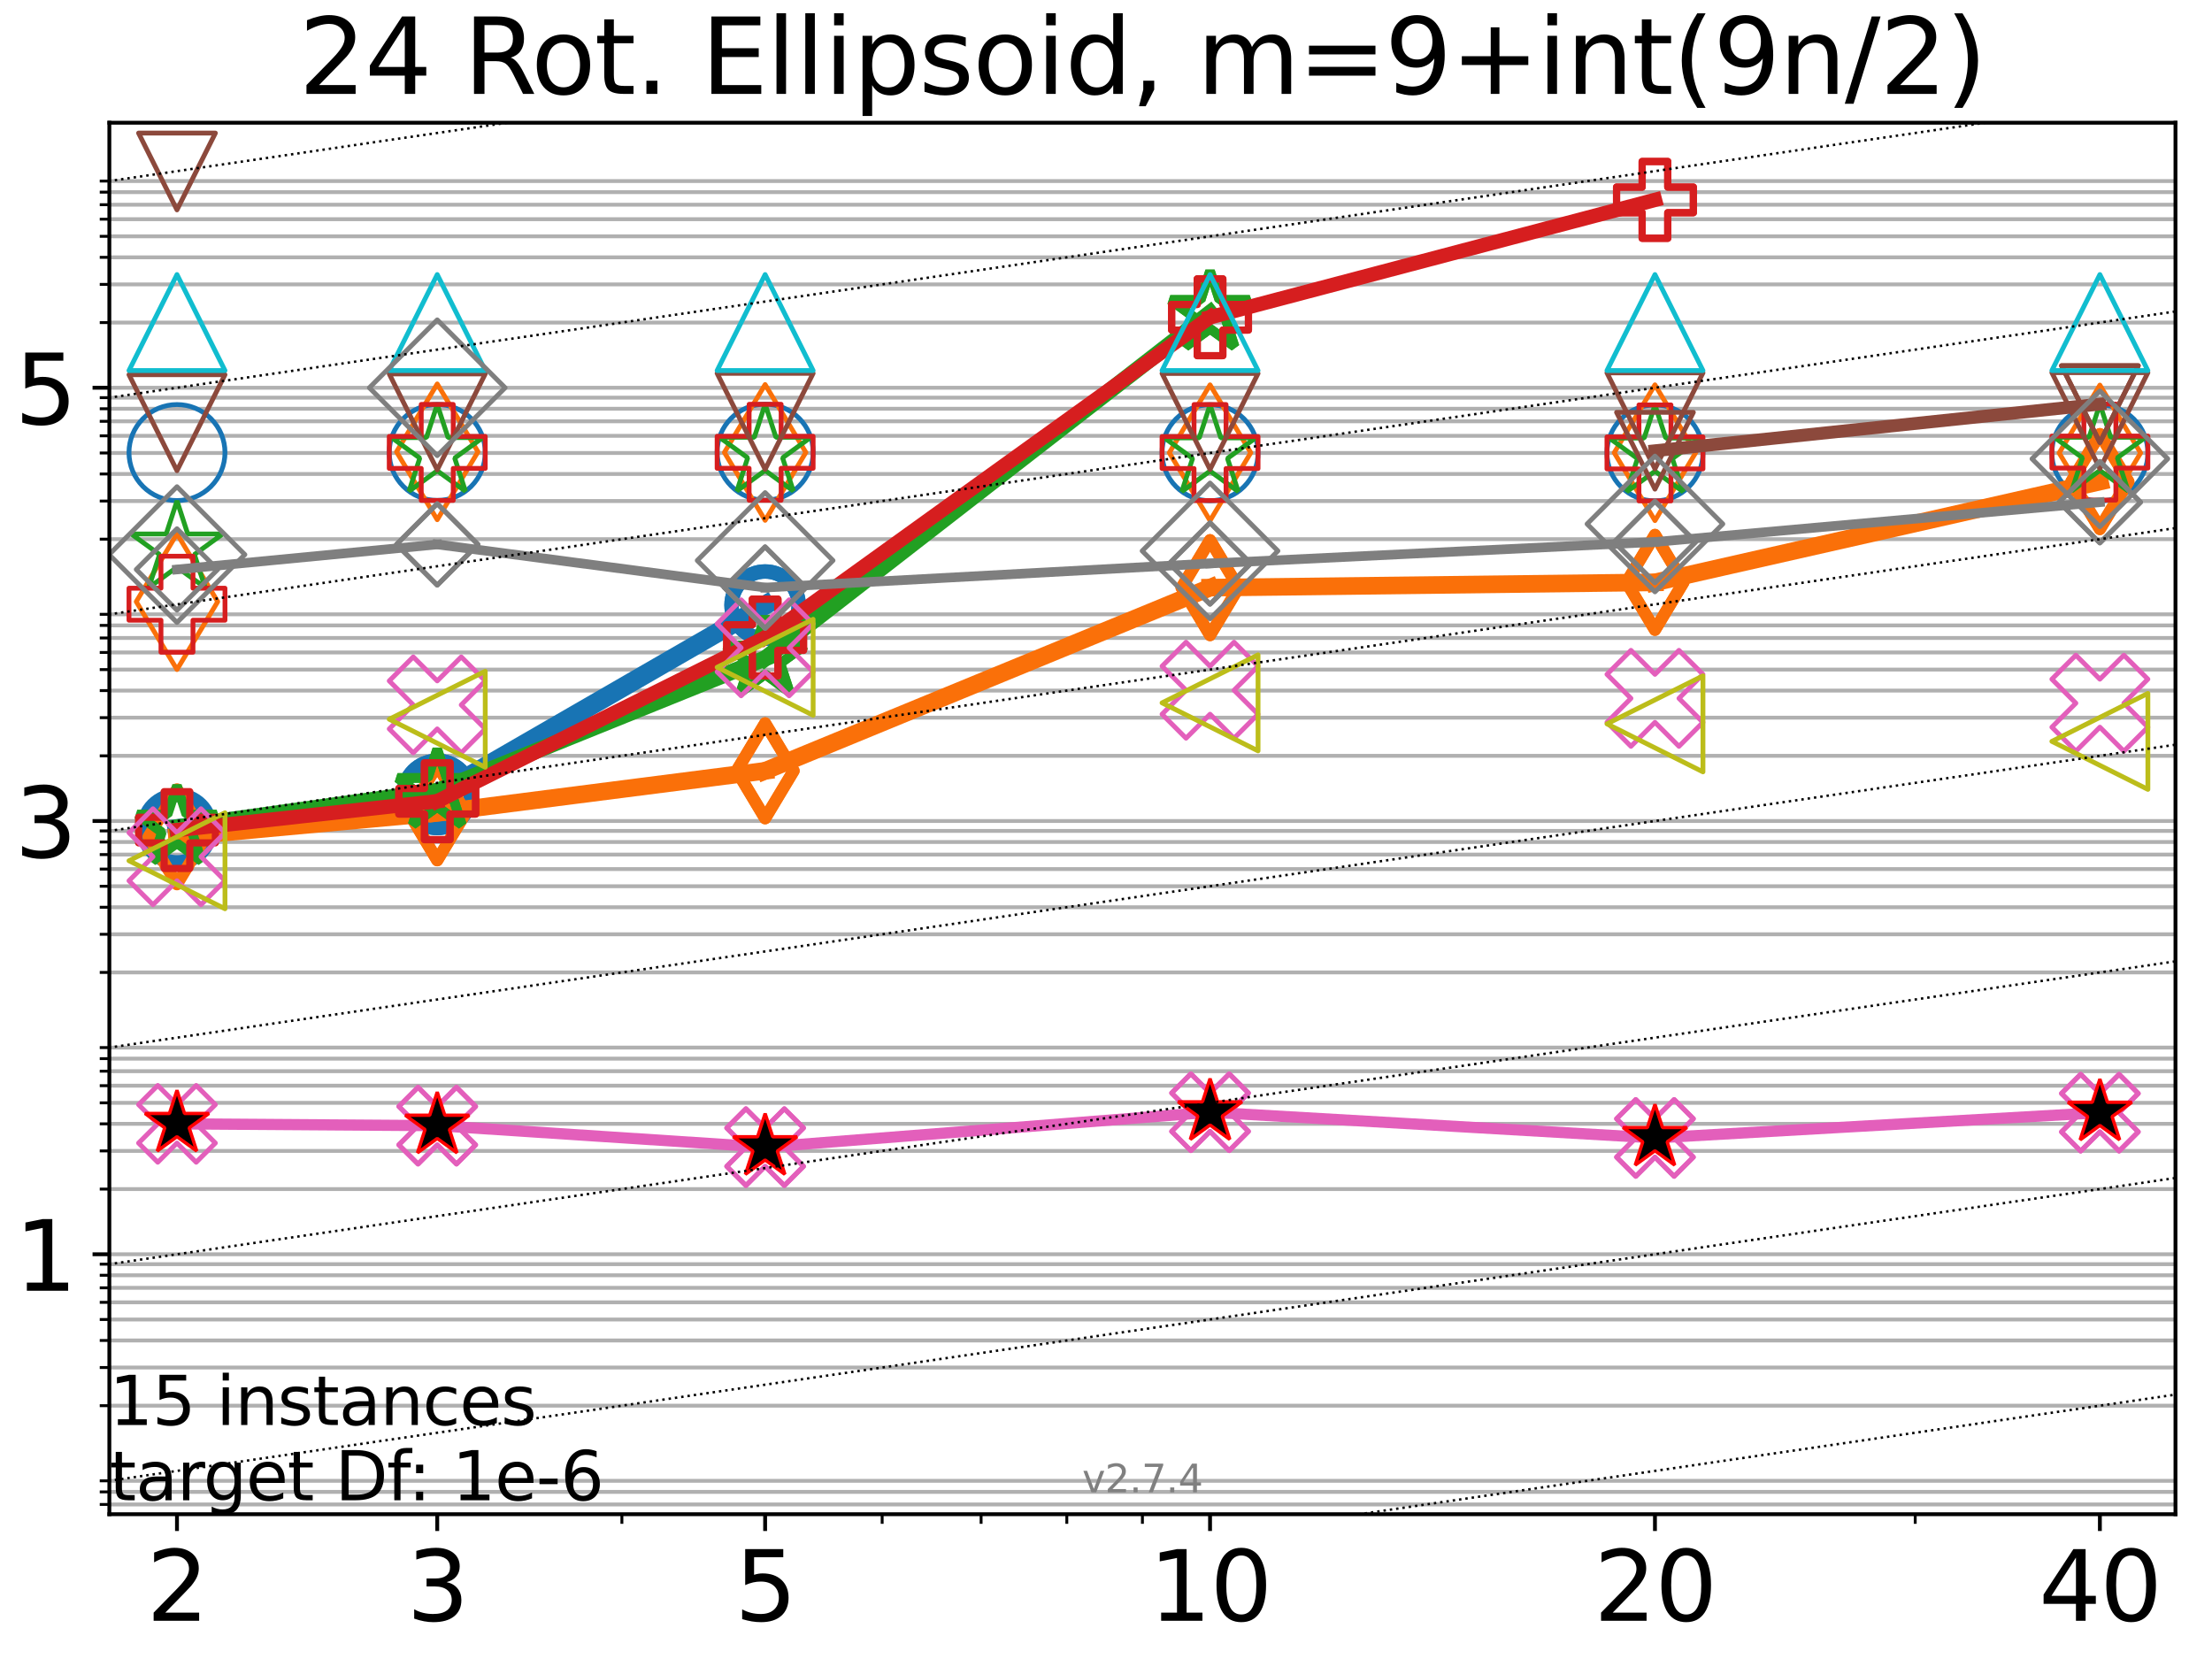 <?xml version="1.0" encoding="utf-8" standalone="no"?>
<!DOCTYPE svg PUBLIC "-//W3C//DTD SVG 1.1//EN"
  "http://www.w3.org/Graphics/SVG/1.1/DTD/svg11.dtd">
<svg xmlns:xlink="http://www.w3.org/1999/xlink" width="460.8pt" height="345.6pt" viewBox="0 0 460.8 345.6" xmlns="http://www.w3.org/2000/svg" version="1.1">
 <defs>
  <style type="text/css">*{stroke-linejoin: round; stroke-linecap: butt}</style>
 </defs>
 <g id="figure_1">
  <g id="patch_1">
   <path d="M 0 345.6 
L 460.8 345.6 
L 460.8 0 
L 0 0 
z
" style="fill: #ffffff"/>
  </g>
  <g id="axes_1">
   <g id="patch_2">
    <path d="M 22.78 315.44 
L 453.192 315.44 
L 453.192 25.56 
L 22.78 25.56 
z
" style="fill: #ffffff"/>
   </g>
   <g id="matplotlib.axis_1">
    <g id="xtick_1">
     <g id="line2d_1">
      <defs>
       <path id="mc38246267b" d="M 0 0 
L 0 3.5 
" style="stroke: #000000; stroke-width: 0.8"/>
      </defs>
      <g>
       <use xlink:href="#mc38246267b" x="36.868" y="315.44" style="stroke: #000000; stroke-width: 0.8"/>
      </g>
     </g>
     <g id="text_1">
      <!-- 2 -->
      <g transform="translate(30.506 337.637) scale(0.2 -0.2)">
       <defs>
        <path id="DejaVuSans-32" d="M 1228 531 
L 3431 531 
L 3431 0 
L 469 0 
L 469 531 
Q 828 903 1448 1529 
Q 2069 2156 2228 2338 
Q 2531 2678 2651 2914 
Q 2772 3150 2772 3378 
Q 2772 3750 2511 3984 
Q 2250 4219 1831 4219 
Q 1534 4219 1204 4116 
Q 875 4013 500 3803 
L 500 4441 
Q 881 4594 1212 4672 
Q 1544 4750 1819 4750 
Q 2544 4750 2975 4387 
Q 3406 4025 3406 3419 
Q 3406 3131 3298 2873 
Q 3191 2616 2906 2266 
Q 2828 2175 2409 1742 
Q 1991 1309 1228 531 
z
" transform="scale(0.016)"/>
       </defs>
       <use xlink:href="#DejaVuSans-32"/>
      </g>
     </g>
    </g>
    <g id="xtick_2">
     <g id="line2d_2">
      <g>
       <use xlink:href="#mc38246267b" x="91.085" y="315.44" style="stroke: #000000; stroke-width: 0.8"/>
      </g>
     </g>
     <g id="text_2">
      <!-- 3 -->
      <g transform="translate(84.723 337.637) scale(0.2 -0.2)">
       <defs>
        <path id="DejaVuSans-33" d="M 2597 2516 
Q 3050 2419 3304 2112 
Q 3559 1806 3559 1356 
Q 3559 666 3084 287 
Q 2609 -91 1734 -91 
Q 1441 -91 1130 -33 
Q 819 25 488 141 
L 488 750 
Q 750 597 1062 519 
Q 1375 441 1716 441 
Q 2309 441 2620 675 
Q 2931 909 2931 1356 
Q 2931 1769 2642 2001 
Q 2353 2234 1838 2234 
L 1294 2234 
L 1294 2753 
L 1863 2753 
Q 2328 2753 2575 2939 
Q 2822 3125 2822 3475 
Q 2822 3834 2567 4026 
Q 2313 4219 1838 4219 
Q 1578 4219 1281 4162 
Q 984 4106 628 3988 
L 628 4550 
Q 988 4650 1302 4700 
Q 1616 4750 1894 4750 
Q 2613 4750 3031 4423 
Q 3450 4097 3450 3541 
Q 3450 3153 3228 2886 
Q 3006 2619 2597 2516 
z
" transform="scale(0.016)"/>
       </defs>
       <use xlink:href="#DejaVuSans-33"/>
      </g>
     </g>
    </g>
    <g id="xtick_3">
     <g id="line2d_3">
      <g>
       <use xlink:href="#mc38246267b" x="159.39" y="315.44" style="stroke: #000000; stroke-width: 0.8"/>
      </g>
     </g>
     <g id="text_3">
      <!-- 5 -->
      <g transform="translate(153.028 337.637) scale(0.2 -0.2)">
       <defs>
        <path id="DejaVuSans-35" d="M 691 4666 
L 3169 4666 
L 3169 4134 
L 1269 4134 
L 1269 2991 
Q 1406 3038 1543 3061 
Q 1681 3084 1819 3084 
Q 2600 3084 3056 2656 
Q 3513 2228 3513 1497 
Q 3513 744 3044 326 
Q 2575 -91 1722 -91 
Q 1428 -91 1123 -41 
Q 819 9 494 109 
L 494 744 
Q 775 591 1075 516 
Q 1375 441 1709 441 
Q 2250 441 2565 725 
Q 2881 1009 2881 1497 
Q 2881 1984 2565 2268 
Q 2250 2553 1709 2553 
Q 1456 2553 1204 2497 
Q 953 2441 691 2322 
L 691 4666 
z
" transform="scale(0.016)"/>
       </defs>
       <use xlink:href="#DejaVuSans-35"/>
      </g>
     </g>
    </g>
    <g id="xtick_4">
     <g id="line2d_4">
      <g>
       <use xlink:href="#mc38246267b" x="252.074" y="315.44" style="stroke: #000000; stroke-width: 0.8"/>
      </g>
     </g>
     <g id="text_4">
      <!-- 10 -->
      <g transform="translate(239.349 337.637) scale(0.2 -0.2)">
       <defs>
        <path id="DejaVuSans-31" d="M 794 531 
L 1825 531 
L 1825 4091 
L 703 3866 
L 703 4441 
L 1819 4666 
L 2450 4666 
L 2450 531 
L 3481 531 
L 3481 0 
L 794 0 
L 794 531 
z
" transform="scale(0.016)"/>
        <path id="DejaVuSans-30" d="M 2034 4250 
Q 1547 4250 1301 3770 
Q 1056 3291 1056 2328 
Q 1056 1369 1301 889 
Q 1547 409 2034 409 
Q 2525 409 2770 889 
Q 3016 1369 3016 2328 
Q 3016 3291 2770 3770 
Q 2525 4250 2034 4250 
z
M 2034 4750 
Q 2819 4750 3233 4129 
Q 3647 3509 3647 2328 
Q 3647 1150 3233 529 
Q 2819 -91 2034 -91 
Q 1250 -91 836 529 
Q 422 1150 422 2328 
Q 422 3509 836 4129 
Q 1250 4750 2034 4750 
z
" transform="scale(0.016)"/>
       </defs>
       <use xlink:href="#DejaVuSans-31"/>
       <use xlink:href="#DejaVuSans-30" transform="translate(63.623 0)"/>
      </g>
     </g>
    </g>
    <g id="xtick_5">
     <g id="line2d_5">
      <g>
       <use xlink:href="#mc38246267b" x="344.758" y="315.44" style="stroke: #000000; stroke-width: 0.8"/>
      </g>
     </g>
     <g id="text_5">
      <!-- 20 -->
      <g transform="translate(332.033 337.637) scale(0.2 -0.2)">
       <use xlink:href="#DejaVuSans-32"/>
       <use xlink:href="#DejaVuSans-30" transform="translate(63.623 0)"/>
      </g>
     </g>
    </g>
    <g id="xtick_6">
     <g id="line2d_6">
      <g>
       <use xlink:href="#mc38246267b" x="437.443" y="315.44" style="stroke: #000000; stroke-width: 0.8"/>
      </g>
     </g>
     <g id="text_6">
      <!-- 40 -->
      <g transform="translate(424.718 337.637) scale(0.2 -0.2)">
       <defs>
        <path id="DejaVuSans-34" d="M 2419 4116 
L 825 1625 
L 2419 1625 
L 2419 4116 
z
M 2253 4666 
L 3047 4666 
L 3047 1625 
L 3713 1625 
L 3713 1100 
L 3047 1100 
L 3047 0 
L 2419 0 
L 2419 1100 
L 313 1100 
L 313 1709 
L 2253 4666 
z
" transform="scale(0.016)"/>
       </defs>
       <use xlink:href="#DejaVuSans-34"/>
       <use xlink:href="#DejaVuSans-30" transform="translate(63.623 0)"/>
      </g>
     </g>
    </g>
    <g id="xtick_7">
     <g id="line2d_7">
      <defs>
       <path id="me7fc9f4789" d="M 0 0 
L 0 2 
" style="stroke: #000000; stroke-width: 0.6"/>
      </defs>
      <g>
       <use xlink:href="#me7fc9f4789" x="129.552" y="315.44" style="stroke: #000000; stroke-width: 0.6"/>
      </g>
     </g>
    </g>
    <g id="xtick_8">
     <g id="line2d_8">
      <g>
       <use xlink:href="#me7fc9f4789" x="183.769" y="315.44" style="stroke: #000000; stroke-width: 0.6"/>
      </g>
     </g>
    </g>
    <g id="xtick_9">
     <g id="line2d_9">
      <g>
       <use xlink:href="#me7fc9f4789" x="204.381" y="315.44" style="stroke: #000000; stroke-width: 0.6"/>
      </g>
     </g>
    </g>
    <g id="xtick_10">
     <g id="line2d_10">
      <g>
       <use xlink:href="#me7fc9f4789" x="222.237" y="315.44" style="stroke: #000000; stroke-width: 0.6"/>
      </g>
     </g>
    </g>
    <g id="xtick_11">
     <g id="line2d_11">
      <g>
       <use xlink:href="#me7fc9f4789" x="237.986" y="315.44" style="stroke: #000000; stroke-width: 0.6"/>
      </g>
     </g>
    </g>
    <g id="xtick_12">
     <g id="line2d_12">
      <g>
       <use xlink:href="#me7fc9f4789" x="398.975" y="315.44" style="stroke: #000000; stroke-width: 0.6"/>
      </g>
     </g>
    </g>
   </g>
   <g id="matplotlib.axis_2">
    <g id="ytick_1">
     <g id="line2d_13">
      <path d="M 22.78 261.287 
L 453.192 261.287 
" clip-path="url(#p9369219454)" style="fill: none; stroke: #b0b0b0; stroke-width: 0.8; stroke-linecap: square"/>
     </g>
     <g id="line2d_14">
      <defs>
       <path id="m89095dd12e" d="M 0 0 
L -3.5 0 
" style="stroke: #000000; stroke-width: 0.8"/>
      </defs>
      <g>
       <use xlink:href="#m89095dd12e" x="22.78" y="261.287" style="stroke: #000000; stroke-width: 0.8"/>
      </g>
     </g>
     <g id="text_7">
      <!-- 1 -->
      <g transform="translate(3.055 268.886) scale(0.2 -0.2)">
       <use xlink:href="#DejaVuSans-31"/>
      </g>
     </g>
    </g>
    <g id="ytick_2">
     <g id="line2d_15">
      <path d="M 22.78 171.033 
L 453.192 171.033 
" clip-path="url(#p9369219454)" style="fill: none; stroke: #b0b0b0; stroke-width: 0.8; stroke-linecap: square"/>
     </g>
     <g id="line2d_16">
      <g>
       <use xlink:href="#m89095dd12e" x="22.78" y="171.033" style="stroke: #000000; stroke-width: 0.8"/>
      </g>
     </g>
     <g id="text_8">
      <!-- 3 -->
      <g transform="translate(3.055 178.631) scale(0.2 -0.2)">
       <use xlink:href="#DejaVuSans-33"/>
      </g>
     </g>
    </g>
    <g id="ytick_3">
     <g id="line2d_17">
      <path d="M 22.78 80.778 
L 453.192 80.778 
" clip-path="url(#p9369219454)" style="fill: none; stroke: #b0b0b0; stroke-width: 0.8; stroke-linecap: square"/>
     </g>
     <g id="line2d_18">
      <g>
       <use xlink:href="#m89095dd12e" x="22.78" y="80.778" style="stroke: #000000; stroke-width: 0.8"/>
      </g>
     </g>
     <g id="text_9">
      <!-- 5 -->
      <g transform="translate(3.055 88.376) scale(0.2 -0.2)">
       <use xlink:href="#DejaVuSans-35"/>
      </g>
     </g>
    </g>
    <g id="ytick_4">
     <g id="line2d_19">
      <path d="M 22.78 313.405 
L 453.192 313.405 
" clip-path="url(#p9369219454)" style="fill: none; stroke: #b0b0b0; stroke-width: 0.8; stroke-linecap: square"/>
     </g>
     <g id="line2d_20">
      <defs>
       <path id="m8e7cdacaab" d="M 0 0 
L -2 0 
" style="stroke: #000000; stroke-width: 0.6"/>
      </defs>
      <g>
       <use xlink:href="#m8e7cdacaab" x="22.78" y="313.405" style="stroke: #000000; stroke-width: 0.6"/>
      </g>
     </g>
    </g>
    <g id="ytick_5">
     <g id="line2d_21">
      <path d="M 22.78 310.788 
L 453.192 310.788 
" clip-path="url(#p9369219454)" style="fill: none; stroke: #b0b0b0; stroke-width: 0.8; stroke-linecap: square"/>
     </g>
     <g id="line2d_22">
      <g>
       <use xlink:href="#m8e7cdacaab" x="22.78" y="310.788" style="stroke: #000000; stroke-width: 0.6"/>
      </g>
     </g>
    </g>
    <g id="ytick_6">
     <g id="line2d_23">
      <path d="M 22.78 308.479 
L 453.192 308.479 
" clip-path="url(#p9369219454)" style="fill: none; stroke: #b0b0b0; stroke-width: 0.8; stroke-linecap: square"/>
     </g>
     <g id="line2d_24">
      <g>
       <use xlink:href="#m8e7cdacaab" x="22.78" y="308.479" style="stroke: #000000; stroke-width: 0.6"/>
      </g>
     </g>
    </g>
    <g id="ytick_7">
     <g id="line2d_25">
      <path d="M 22.78 292.83 
L 453.192 292.83 
" clip-path="url(#p9369219454)" style="fill: none; stroke: #b0b0b0; stroke-width: 0.8; stroke-linecap: square"/>
     </g>
     <g id="line2d_26">
      <g>
       <use xlink:href="#m8e7cdacaab" x="22.78" y="292.83" style="stroke: #000000; stroke-width: 0.6"/>
      </g>
     </g>
    </g>
    <g id="ytick_8">
     <g id="line2d_27">
      <path d="M 22.78 284.883 
L 453.192 284.883 
" clip-path="url(#p9369219454)" style="fill: none; stroke: #b0b0b0; stroke-width: 0.8; stroke-linecap: square"/>
     </g>
     <g id="line2d_28">
      <g>
       <use xlink:href="#m8e7cdacaab" x="22.78" y="284.883" style="stroke: #000000; stroke-width: 0.6"/>
      </g>
     </g>
    </g>
    <g id="ytick_9">
     <g id="line2d_29">
      <path d="M 22.78 279.245 
L 453.192 279.245 
" clip-path="url(#p9369219454)" style="fill: none; stroke: #b0b0b0; stroke-width: 0.8; stroke-linecap: square"/>
     </g>
     <g id="line2d_30">
      <g>
       <use xlink:href="#m8e7cdacaab" x="22.78" y="279.245" style="stroke: #000000; stroke-width: 0.6"/>
      </g>
     </g>
    </g>
    <g id="ytick_10">
     <g id="line2d_31">
      <path d="M 22.78 274.872 
L 453.192 274.872 
" clip-path="url(#p9369219454)" style="fill: none; stroke: #b0b0b0; stroke-width: 0.8; stroke-linecap: square"/>
     </g>
     <g id="line2d_32">
      <g>
       <use xlink:href="#m8e7cdacaab" x="22.78" y="274.872" style="stroke: #000000; stroke-width: 0.6"/>
      </g>
     </g>
    </g>
    <g id="ytick_11">
     <g id="line2d_33">
      <path d="M 22.78 271.299 
L 453.192 271.299 
" clip-path="url(#p9369219454)" style="fill: none; stroke: #b0b0b0; stroke-width: 0.8; stroke-linecap: square"/>
     </g>
     <g id="line2d_34">
      <g>
       <use xlink:href="#m8e7cdacaab" x="22.78" y="271.299" style="stroke: #000000; stroke-width: 0.6"/>
      </g>
     </g>
    </g>
    <g id="ytick_12">
     <g id="line2d_35">
      <path d="M 22.78 268.278 
L 453.192 268.278 
" clip-path="url(#p9369219454)" style="fill: none; stroke: #b0b0b0; stroke-width: 0.8; stroke-linecap: square"/>
     </g>
     <g id="line2d_36">
      <g>
       <use xlink:href="#m8e7cdacaab" x="22.78" y="268.278" style="stroke: #000000; stroke-width: 0.6"/>
      </g>
     </g>
    </g>
    <g id="ytick_13">
     <g id="line2d_37">
      <path d="M 22.78 265.661 
L 453.192 265.661 
" clip-path="url(#p9369219454)" style="fill: none; stroke: #b0b0b0; stroke-width: 0.8; stroke-linecap: square"/>
     </g>
     <g id="line2d_38">
      <g>
       <use xlink:href="#m8e7cdacaab" x="22.78" y="265.661" style="stroke: #000000; stroke-width: 0.6"/>
      </g>
     </g>
    </g>
    <g id="ytick_14">
     <g id="line2d_39">
      <path d="M 22.78 263.352 
L 453.192 263.352 
" clip-path="url(#p9369219454)" style="fill: none; stroke: #b0b0b0; stroke-width: 0.8; stroke-linecap: square"/>
     </g>
     <g id="line2d_40">
      <g>
       <use xlink:href="#m8e7cdacaab" x="22.78" y="263.352" style="stroke: #000000; stroke-width: 0.6"/>
      </g>
     </g>
    </g>
    <g id="ytick_15">
     <g id="line2d_41">
      <path d="M 22.78 247.703 
L 453.192 247.703 
" clip-path="url(#p9369219454)" style="fill: none; stroke: #b0b0b0; stroke-width: 0.8; stroke-linecap: square"/>
     </g>
     <g id="line2d_42">
      <g>
       <use xlink:href="#m8e7cdacaab" x="22.78" y="247.703" style="stroke: #000000; stroke-width: 0.6"/>
      </g>
     </g>
    </g>
    <g id="ytick_16">
     <g id="line2d_43">
      <path d="M 22.78 239.756 
L 453.192 239.756 
" clip-path="url(#p9369219454)" style="fill: none; stroke: #b0b0b0; stroke-width: 0.8; stroke-linecap: square"/>
     </g>
     <g id="line2d_44">
      <g>
       <use xlink:href="#m8e7cdacaab" x="22.78" y="239.756" style="stroke: #000000; stroke-width: 0.6"/>
      </g>
     </g>
    </g>
    <g id="ytick_17">
     <g id="line2d_45">
      <path d="M 22.78 234.118 
L 453.192 234.118 
" clip-path="url(#p9369219454)" style="fill: none; stroke: #b0b0b0; stroke-width: 0.8; stroke-linecap: square"/>
     </g>
     <g id="line2d_46">
      <g>
       <use xlink:href="#m8e7cdacaab" x="22.78" y="234.118" style="stroke: #000000; stroke-width: 0.6"/>
      </g>
     </g>
    </g>
    <g id="ytick_18">
     <g id="line2d_47">
      <path d="M 22.78 229.745 
L 453.192 229.745 
" clip-path="url(#p9369219454)" style="fill: none; stroke: #b0b0b0; stroke-width: 0.8; stroke-linecap: square"/>
     </g>
     <g id="line2d_48">
      <g>
       <use xlink:href="#m8e7cdacaab" x="22.78" y="229.745" style="stroke: #000000; stroke-width: 0.6"/>
      </g>
     </g>
    </g>
    <g id="ytick_19">
     <g id="line2d_49">
      <path d="M 22.78 226.171 
L 453.192 226.171 
" clip-path="url(#p9369219454)" style="fill: none; stroke: #b0b0b0; stroke-width: 0.8; stroke-linecap: square"/>
     </g>
     <g id="line2d_50">
      <g>
       <use xlink:href="#m8e7cdacaab" x="22.78" y="226.171" style="stroke: #000000; stroke-width: 0.6"/>
      </g>
     </g>
    </g>
    <g id="ytick_20">
     <g id="line2d_51">
      <path d="M 22.78 223.15 
L 453.192 223.15 
" clip-path="url(#p9369219454)" style="fill: none; stroke: #b0b0b0; stroke-width: 0.8; stroke-linecap: square"/>
     </g>
     <g id="line2d_52">
      <g>
       <use xlink:href="#m8e7cdacaab" x="22.78" y="223.15" style="stroke: #000000; stroke-width: 0.6"/>
      </g>
     </g>
    </g>
    <g id="ytick_21">
     <g id="line2d_53">
      <path d="M 22.78 220.533 
L 453.192 220.533 
" clip-path="url(#p9369219454)" style="fill: none; stroke: #b0b0b0; stroke-width: 0.8; stroke-linecap: square"/>
     </g>
     <g id="line2d_54">
      <g>
       <use xlink:href="#m8e7cdacaab" x="22.78" y="220.533" style="stroke: #000000; stroke-width: 0.6"/>
      </g>
     </g>
    </g>
    <g id="ytick_22">
     <g id="line2d_55">
      <path d="M 22.78 218.225 
L 453.192 218.225 
" clip-path="url(#p9369219454)" style="fill: none; stroke: #b0b0b0; stroke-width: 0.8; stroke-linecap: square"/>
     </g>
     <g id="line2d_56">
      <g>
       <use xlink:href="#m8e7cdacaab" x="22.78" y="218.225" style="stroke: #000000; stroke-width: 0.6"/>
      </g>
     </g>
    </g>
    <g id="ytick_23">
     <g id="line2d_57">
      <path d="M 22.78 202.575 
L 453.192 202.575 
" clip-path="url(#p9369219454)" style="fill: none; stroke: #b0b0b0; stroke-width: 0.8; stroke-linecap: square"/>
     </g>
     <g id="line2d_58">
      <g>
       <use xlink:href="#m8e7cdacaab" x="22.78" y="202.575" style="stroke: #000000; stroke-width: 0.6"/>
      </g>
     </g>
    </g>
    <g id="ytick_24">
     <g id="line2d_59">
      <path d="M 22.78 194.629 
L 453.192 194.629 
" clip-path="url(#p9369219454)" style="fill: none; stroke: #b0b0b0; stroke-width: 0.8; stroke-linecap: square"/>
     </g>
     <g id="line2d_60">
      <g>
       <use xlink:href="#m8e7cdacaab" x="22.78" y="194.629" style="stroke: #000000; stroke-width: 0.6"/>
      </g>
     </g>
    </g>
    <g id="ytick_25">
     <g id="line2d_61">
      <path d="M 22.78 188.991 
L 453.192 188.991 
" clip-path="url(#p9369219454)" style="fill: none; stroke: #b0b0b0; stroke-width: 0.8; stroke-linecap: square"/>
     </g>
     <g id="line2d_62">
      <g>
       <use xlink:href="#m8e7cdacaab" x="22.78" y="188.991" style="stroke: #000000; stroke-width: 0.6"/>
      </g>
     </g>
    </g>
    <g id="ytick_26">
     <g id="line2d_63">
      <path d="M 22.78 184.617 
L 453.192 184.617 
" clip-path="url(#p9369219454)" style="fill: none; stroke: #b0b0b0; stroke-width: 0.8; stroke-linecap: square"/>
     </g>
     <g id="line2d_64">
      <g>
       <use xlink:href="#m8e7cdacaab" x="22.78" y="184.617" style="stroke: #000000; stroke-width: 0.6"/>
      </g>
     </g>
    </g>
    <g id="ytick_27">
     <g id="line2d_65">
      <path d="M 22.78 181.044 
L 453.192 181.044 
" clip-path="url(#p9369219454)" style="fill: none; stroke: #b0b0b0; stroke-width: 0.8; stroke-linecap: square"/>
     </g>
     <g id="line2d_66">
      <g>
       <use xlink:href="#m8e7cdacaab" x="22.78" y="181.044" style="stroke: #000000; stroke-width: 0.6"/>
      </g>
     </g>
    </g>
    <g id="ytick_28">
     <g id="line2d_67">
      <path d="M 22.78 178.023 
L 453.192 178.023 
" clip-path="url(#p9369219454)" style="fill: none; stroke: #b0b0b0; stroke-width: 0.8; stroke-linecap: square"/>
     </g>
     <g id="line2d_68">
      <g>
       <use xlink:href="#m8e7cdacaab" x="22.78" y="178.023" style="stroke: #000000; stroke-width: 0.6"/>
      </g>
     </g>
    </g>
    <g id="ytick_29">
     <g id="line2d_69">
      <path d="M 22.78 175.406 
L 453.192 175.406 
" clip-path="url(#p9369219454)" style="fill: none; stroke: #b0b0b0; stroke-width: 0.8; stroke-linecap: square"/>
     </g>
     <g id="line2d_70">
      <g>
       <use xlink:href="#m8e7cdacaab" x="22.78" y="175.406" style="stroke: #000000; stroke-width: 0.6"/>
      </g>
     </g>
    </g>
    <g id="ytick_30">
     <g id="line2d_71">
      <path d="M 22.78 173.098 
L 453.192 173.098 
" clip-path="url(#p9369219454)" style="fill: none; stroke: #b0b0b0; stroke-width: 0.8; stroke-linecap: square"/>
     </g>
     <g id="line2d_72">
      <g>
       <use xlink:href="#m8e7cdacaab" x="22.78" y="173.098" style="stroke: #000000; stroke-width: 0.6"/>
      </g>
     </g>
    </g>
    <g id="ytick_31">
     <g id="line2d_73">
      <path d="M 22.78 157.448 
L 453.192 157.448 
" clip-path="url(#p9369219454)" style="fill: none; stroke: #b0b0b0; stroke-width: 0.8; stroke-linecap: square"/>
     </g>
     <g id="line2d_74">
      <g>
       <use xlink:href="#m8e7cdacaab" x="22.78" y="157.448" style="stroke: #000000; stroke-width: 0.6"/>
      </g>
     </g>
    </g>
    <g id="ytick_32">
     <g id="line2d_75">
      <path d="M 22.78 149.501 
L 453.192 149.501 
" clip-path="url(#p9369219454)" style="fill: none; stroke: #b0b0b0; stroke-width: 0.8; stroke-linecap: square"/>
     </g>
     <g id="line2d_76">
      <g>
       <use xlink:href="#m8e7cdacaab" x="22.78" y="149.501" style="stroke: #000000; stroke-width: 0.6"/>
      </g>
     </g>
    </g>
    <g id="ytick_33">
     <g id="line2d_77">
      <path d="M 22.78 143.863 
L 453.192 143.863 
" clip-path="url(#p9369219454)" style="fill: none; stroke: #b0b0b0; stroke-width: 0.8; stroke-linecap: square"/>
     </g>
     <g id="line2d_78">
      <g>
       <use xlink:href="#m8e7cdacaab" x="22.78" y="143.863" style="stroke: #000000; stroke-width: 0.6"/>
      </g>
     </g>
    </g>
    <g id="ytick_34">
     <g id="line2d_79">
      <path d="M 22.78 139.49 
L 453.192 139.49 
" clip-path="url(#p9369219454)" style="fill: none; stroke: #b0b0b0; stroke-width: 0.8; stroke-linecap: square"/>
     </g>
     <g id="line2d_80">
      <g>
       <use xlink:href="#m8e7cdacaab" x="22.78" y="139.49" style="stroke: #000000; stroke-width: 0.6"/>
      </g>
     </g>
    </g>
    <g id="ytick_35">
     <g id="line2d_81">
      <path d="M 22.78 135.917 
L 453.192 135.917 
" clip-path="url(#p9369219454)" style="fill: none; stroke: #b0b0b0; stroke-width: 0.8; stroke-linecap: square"/>
     </g>
     <g id="line2d_82">
      <g>
       <use xlink:href="#m8e7cdacaab" x="22.78" y="135.917" style="stroke: #000000; stroke-width: 0.6"/>
      </g>
     </g>
    </g>
    <g id="ytick_36">
     <g id="line2d_83">
      <path d="M 22.78 132.896 
L 453.192 132.896 
" clip-path="url(#p9369219454)" style="fill: none; stroke: #b0b0b0; stroke-width: 0.8; stroke-linecap: square"/>
     </g>
     <g id="line2d_84">
      <g>
       <use xlink:href="#m8e7cdacaab" x="22.78" y="132.896" style="stroke: #000000; stroke-width: 0.6"/>
      </g>
     </g>
    </g>
    <g id="ytick_37">
     <g id="line2d_85">
      <path d="M 22.78 130.279 
L 453.192 130.279 
" clip-path="url(#p9369219454)" style="fill: none; stroke: #b0b0b0; stroke-width: 0.8; stroke-linecap: square"/>
     </g>
     <g id="line2d_86">
      <g>
       <use xlink:href="#m8e7cdacaab" x="22.78" y="130.279" style="stroke: #000000; stroke-width: 0.6"/>
      </g>
     </g>
    </g>
    <g id="ytick_38">
     <g id="line2d_87">
      <path d="M 22.78 127.97 
L 453.192 127.97 
" clip-path="url(#p9369219454)" style="fill: none; stroke: #b0b0b0; stroke-width: 0.8; stroke-linecap: square"/>
     </g>
     <g id="line2d_88">
      <g>
       <use xlink:href="#m8e7cdacaab" x="22.78" y="127.97" style="stroke: #000000; stroke-width: 0.6"/>
      </g>
     </g>
    </g>
    <g id="ytick_39">
     <g id="line2d_89">
      <path d="M 22.78 112.321 
L 453.192 112.321 
" clip-path="url(#p9369219454)" style="fill: none; stroke: #b0b0b0; stroke-width: 0.8; stroke-linecap: square"/>
     </g>
     <g id="line2d_90">
      <g>
       <use xlink:href="#m8e7cdacaab" x="22.78" y="112.321" style="stroke: #000000; stroke-width: 0.6"/>
      </g>
     </g>
    </g>
    <g id="ytick_40">
     <g id="line2d_91">
      <path d="M 22.78 104.374 
L 453.192 104.374 
" clip-path="url(#p9369219454)" style="fill: none; stroke: #b0b0b0; stroke-width: 0.8; stroke-linecap: square"/>
     </g>
     <g id="line2d_92">
      <g>
       <use xlink:href="#m8e7cdacaab" x="22.78" y="104.374" style="stroke: #000000; stroke-width: 0.6"/>
      </g>
     </g>
    </g>
    <g id="ytick_41">
     <g id="line2d_93">
      <path d="M 22.78 98.736 
L 453.192 98.736 
" clip-path="url(#p9369219454)" style="fill: none; stroke: #b0b0b0; stroke-width: 0.8; stroke-linecap: square"/>
     </g>
     <g id="line2d_94">
      <g>
       <use xlink:href="#m8e7cdacaab" x="22.78" y="98.736" style="stroke: #000000; stroke-width: 0.6"/>
      </g>
     </g>
    </g>
    <g id="ytick_42">
     <g id="line2d_95">
      <path d="M 22.78 94.363 
L 453.192 94.363 
" clip-path="url(#p9369219454)" style="fill: none; stroke: #b0b0b0; stroke-width: 0.8; stroke-linecap: square"/>
     </g>
     <g id="line2d_96">
      <g>
       <use xlink:href="#m8e7cdacaab" x="22.78" y="94.363" style="stroke: #000000; stroke-width: 0.6"/>
      </g>
     </g>
    </g>
    <g id="ytick_43">
     <g id="line2d_97">
      <path d="M 22.78 90.789 
L 453.192 90.789 
" clip-path="url(#p9369219454)" style="fill: none; stroke: #b0b0b0; stroke-width: 0.8; stroke-linecap: square"/>
     </g>
     <g id="line2d_98">
      <g>
       <use xlink:href="#m8e7cdacaab" x="22.78" y="90.789" style="stroke: #000000; stroke-width: 0.6"/>
      </g>
     </g>
    </g>
    <g id="ytick_44">
     <g id="line2d_99">
      <path d="M 22.78 87.768 
L 453.192 87.768 
" clip-path="url(#p9369219454)" style="fill: none; stroke: #b0b0b0; stroke-width: 0.8; stroke-linecap: square"/>
     </g>
     <g id="line2d_100">
      <g>
       <use xlink:href="#m8e7cdacaab" x="22.78" y="87.768" style="stroke: #000000; stroke-width: 0.6"/>
      </g>
     </g>
    </g>
    <g id="ytick_45">
     <g id="line2d_101">
      <path d="M 22.78 85.151 
L 453.192 85.151 
" clip-path="url(#p9369219454)" style="fill: none; stroke: #b0b0b0; stroke-width: 0.8; stroke-linecap: square"/>
     </g>
     <g id="line2d_102">
      <g>
       <use xlink:href="#m8e7cdacaab" x="22.78" y="85.151" style="stroke: #000000; stroke-width: 0.6"/>
      </g>
     </g>
    </g>
    <g id="ytick_46">
     <g id="line2d_103">
      <path d="M 22.78 82.843 
L 453.192 82.843 
" clip-path="url(#p9369219454)" style="fill: none; stroke: #b0b0b0; stroke-width: 0.8; stroke-linecap: square"/>
     </g>
     <g id="line2d_104">
      <g>
       <use xlink:href="#m8e7cdacaab" x="22.78" y="82.843" style="stroke: #000000; stroke-width: 0.6"/>
      </g>
     </g>
    </g>
    <g id="ytick_47">
     <g id="line2d_105">
      <path d="M 22.78 67.193 
L 453.192 67.193 
" clip-path="url(#p9369219454)" style="fill: none; stroke: #b0b0b0; stroke-width: 0.8; stroke-linecap: square"/>
     </g>
     <g id="line2d_106">
      <g>
       <use xlink:href="#m8e7cdacaab" x="22.78" y="67.193" style="stroke: #000000; stroke-width: 0.6"/>
      </g>
     </g>
    </g>
    <g id="ytick_48">
     <g id="line2d_107">
      <path d="M 22.78 59.247 
L 453.192 59.247 
" clip-path="url(#p9369219454)" style="fill: none; stroke: #b0b0b0; stroke-width: 0.8; stroke-linecap: square"/>
     </g>
     <g id="line2d_108">
      <g>
       <use xlink:href="#m8e7cdacaab" x="22.78" y="59.247" style="stroke: #000000; stroke-width: 0.6"/>
      </g>
     </g>
    </g>
    <g id="ytick_49">
     <g id="line2d_109">
      <path d="M 22.78 53.609 
L 453.192 53.609 
" clip-path="url(#p9369219454)" style="fill: none; stroke: #b0b0b0; stroke-width: 0.8; stroke-linecap: square"/>
     </g>
     <g id="line2d_110">
      <g>
       <use xlink:href="#m8e7cdacaab" x="22.78" y="53.609" style="stroke: #000000; stroke-width: 0.6"/>
      </g>
     </g>
    </g>
    <g id="ytick_50">
     <g id="line2d_111">
      <path d="M 22.78 49.235 
L 453.192 49.235 
" clip-path="url(#p9369219454)" style="fill: none; stroke: #b0b0b0; stroke-width: 0.8; stroke-linecap: square"/>
     </g>
     <g id="line2d_112">
      <g>
       <use xlink:href="#m8e7cdacaab" x="22.78" y="49.235" style="stroke: #000000; stroke-width: 0.6"/>
      </g>
     </g>
    </g>
    <g id="ytick_51">
     <g id="line2d_113">
      <path d="M 22.78 45.662 
L 453.192 45.662 
" clip-path="url(#p9369219454)" style="fill: none; stroke: #b0b0b0; stroke-width: 0.8; stroke-linecap: square"/>
     </g>
     <g id="line2d_114">
      <g>
       <use xlink:href="#m8e7cdacaab" x="22.78" y="45.662" style="stroke: #000000; stroke-width: 0.6"/>
      </g>
     </g>
    </g>
    <g id="ytick_52">
     <g id="line2d_115">
      <path d="M 22.78 42.641 
L 453.192 42.641 
" clip-path="url(#p9369219454)" style="fill: none; stroke: #b0b0b0; stroke-width: 0.8; stroke-linecap: square"/>
     </g>
     <g id="line2d_116">
      <g>
       <use xlink:href="#m8e7cdacaab" x="22.78" y="42.641" style="stroke: #000000; stroke-width: 0.6"/>
      </g>
     </g>
    </g>
    <g id="ytick_53">
     <g id="line2d_117">
      <path d="M 22.78 40.024 
L 453.192 40.024 
" clip-path="url(#p9369219454)" style="fill: none; stroke: #b0b0b0; stroke-width: 0.8; stroke-linecap: square"/>
     </g>
     <g id="line2d_118">
      <g>
       <use xlink:href="#m8e7cdacaab" x="22.78" y="40.024" style="stroke: #000000; stroke-width: 0.6"/>
      </g>
     </g>
    </g>
    <g id="ytick_54">
     <g id="line2d_119">
      <path d="M 22.78 37.716 
L 453.192 37.716 
" clip-path="url(#p9369219454)" style="fill: none; stroke: #b0b0b0; stroke-width: 0.8; stroke-linecap: square"/>
     </g>
     <g id="line2d_120">
      <g>
       <use xlink:href="#m8e7cdacaab" x="22.78" y="37.716" style="stroke: #000000; stroke-width: 0.6"/>
      </g>
     </g>
    </g>
   </g>
   <g id="line2d_121">
    <path d="M 36.868 172.648 
L 91.085 165.49 
" clip-path="url(#p9369219454)" style="fill: none; stroke: #1874b4; stroke-width: 4; stroke-linecap: square"/>
    <defs>
     <path id="ma8bb14d4b1" d="M 0 7 
C 1.856 7 3.637 6.262 4.95 4.95 
C 6.262 3.637 7 1.856 7 0 
C 7 -1.856 6.262 -3.637 4.95 -4.95 
C 3.637 -6.262 1.856 -7 0 -7 
C -1.856 -7 -3.637 -6.262 -4.95 -4.95 
C -6.262 -3.637 -7 -1.856 -7 0 
C -7 1.856 -6.262 3.637 -4.95 4.95 
C -3.637 6.262 -1.856 7 0 7 
z
" style="stroke: #1874b4; stroke-width: 3"/>
    </defs>
    <g clip-path="url(#p9369219454)">
     <use xlink:href="#ma8bb14d4b1" x="36.868" y="172.648" style="fill-opacity: 0; stroke: #1874b4; stroke-width: 3"/>
     <use xlink:href="#ma8bb14d4b1" x="91.085" y="165.49" style="fill-opacity: 0; stroke: #1874b4; stroke-width: 3"/>
    </g>
   </g>
   <g id="line2d_122">
    <path d="M 91.085 165.49 
L 159.39 126.051 
" clip-path="url(#p9369219454)" style="fill: none; stroke: #1874b4; stroke-width: 4; stroke-linecap: square"/>
    <g clip-path="url(#p9369219454)">
     <use xlink:href="#ma8bb14d4b1" x="91.085" y="165.49" style="fill-opacity: 0; stroke: #1874b4; stroke-width: 3"/>
     <use xlink:href="#ma8bb14d4b1" x="159.39" y="126.051" style="fill-opacity: 0; stroke: #1874b4; stroke-width: 3"/>
    </g>
   </g>
   <g id="line2d_123">
    <path d="M 159.39 126.051 
" clip-path="url(#p9369219454)" style="fill: none; stroke: #1874b4; stroke-width: 4; stroke-linecap: square"/>
    <g clip-path="url(#p9369219454)">
     <use xlink:href="#ma8bb14d4b1" x="159.39" y="126.051" style="fill-opacity: 0; stroke: #1874b4; stroke-width: 3"/>
    </g>
   </g>
   <g id="line2d_124"/>
   <g id="line2d_125">
    <defs>
     <path id="m52fefb7b30" d="M 0 10 
C 2.652 10 5.196 8.946 7.071 7.071 
C 8.946 5.196 10 2.652 10 0 
C 10 -2.652 8.946 -5.196 7.071 -7.071 
C 5.196 -8.946 2.652 -10 0 -10 
C -2.652 -10 -5.196 -8.946 -7.071 -7.071 
C -8.946 -5.196 -10 -2.652 -10 0 
C -10 2.652 -8.946 5.196 -7.071 7.071 
C -5.196 8.946 -2.652 10 0 10 
z
" style="stroke: #1874b4"/>
    </defs>
    <g clip-path="url(#p9369219454)">
     <use xlink:href="#m52fefb7b30" x="36.868" y="94.276" style="fill-opacity: 0; stroke: #1874b4"/>
     <use xlink:href="#m52fefb7b30" x="91.085" y="94.251" style="fill-opacity: 0; stroke: #1874b4"/>
     <use xlink:href="#m52fefb7b30" x="159.39" y="94.19" style="fill-opacity: 0; stroke: #1874b4"/>
     <use xlink:href="#m52fefb7b30" x="252.074" y="94.31" style="fill-opacity: 0; stroke: #1874b4"/>
     <use xlink:href="#m52fefb7b30" x="344.758" y="94.347" style="fill-opacity: 0; stroke: #1874b4"/>
     <use xlink:href="#m52fefb7b30" x="437.443" y="94.355" style="fill-opacity: 0; stroke: #1874b4"/>
    </g>
   </g>
   <g id="line2d_126">
    <path d="M 36.868 174.322 
L 91.085 169.319 
" clip-path="url(#p9369219454)" style="fill: none; stroke: #fa7009; stroke-width: 3.667; stroke-linecap: square"/>
    <defs>
     <path id="m9fa2ec3481" d="M 0 9.899 
L 5.94 0 
L 0 -9.899 
L -5.94 0 
z
" style="stroke: #fa7009; stroke-width: 2.5; stroke-linejoin: miter"/>
    </defs>
    <g clip-path="url(#p9369219454)">
     <use xlink:href="#m9fa2ec3481" x="36.868" y="174.322" style="fill-opacity: 0; stroke: #fa7009; stroke-width: 2.5; stroke-linejoin: miter"/>
     <use xlink:href="#m9fa2ec3481" x="91.085" y="169.319" style="fill-opacity: 0; stroke: #fa7009; stroke-width: 2.5; stroke-linejoin: miter"/>
    </g>
   </g>
   <g id="line2d_127">
    <path d="M 91.085 169.319 
L 159.39 160.572 
" clip-path="url(#p9369219454)" style="fill: none; stroke: #fa7009; stroke-width: 3.667; stroke-linecap: square"/>
    <g clip-path="url(#p9369219454)">
     <use xlink:href="#m9fa2ec3481" x="91.085" y="169.319" style="fill-opacity: 0; stroke: #fa7009; stroke-width: 2.5; stroke-linejoin: miter"/>
     <use xlink:href="#m9fa2ec3481" x="159.39" y="160.572" style="fill-opacity: 0; stroke: #fa7009; stroke-width: 2.5; stroke-linejoin: miter"/>
    </g>
   </g>
   <g id="line2d_128">
    <path d="M 159.39 160.572 
L 252.074 122.416 
" clip-path="url(#p9369219454)" style="fill: none; stroke: #fa7009; stroke-width: 3.667; stroke-linecap: square"/>
    <g clip-path="url(#p9369219454)">
     <use xlink:href="#m9fa2ec3481" x="159.39" y="160.572" style="fill-opacity: 0; stroke: #fa7009; stroke-width: 2.5; stroke-linejoin: miter"/>
     <use xlink:href="#m9fa2ec3481" x="252.074" y="122.416" style="fill-opacity: 0; stroke: #fa7009; stroke-width: 2.5; stroke-linejoin: miter"/>
    </g>
   </g>
   <g id="line2d_129">
    <path d="M 252.074 122.416 
L 344.758 121.316 
" clip-path="url(#p9369219454)" style="fill: none; stroke: #fa7009; stroke-width: 3.667; stroke-linecap: square"/>
    <g clip-path="url(#p9369219454)">
     <use xlink:href="#m9fa2ec3481" x="252.074" y="122.416" style="fill-opacity: 0; stroke: #fa7009; stroke-width: 2.5; stroke-linejoin: miter"/>
     <use xlink:href="#m9fa2ec3481" x="344.758" y="121.316" style="fill-opacity: 0; stroke: #fa7009; stroke-width: 2.5; stroke-linejoin: miter"/>
    </g>
   </g>
   <g id="line2d_130">
    <path d="M 344.758 121.316 
L 437.443 100.32 
" clip-path="url(#p9369219454)" style="fill: none; stroke: #fa7009; stroke-width: 3.667; stroke-linecap: square"/>
    <g clip-path="url(#p9369219454)">
     <use xlink:href="#m9fa2ec3481" x="344.758" y="121.316" style="fill-opacity: 0; stroke: #fa7009; stroke-width: 2.5; stroke-linejoin: miter"/>
     <use xlink:href="#m9fa2ec3481" x="437.443" y="100.32" style="fill-opacity: 0; stroke: #fa7009; stroke-width: 2.5; stroke-linejoin: miter"/>
    </g>
   </g>
   <g id="line2d_131">
    <path d="M 437.443 100.32 
" clip-path="url(#p9369219454)" style="fill: none; stroke: #fa7009; stroke-width: 3.667; stroke-linecap: square"/>
    <g clip-path="url(#p9369219454)">
     <use xlink:href="#m9fa2ec3481" x="437.443" y="100.32" style="fill-opacity: 0; stroke: #fa7009; stroke-width: 2.5; stroke-linejoin: miter"/>
    </g>
   </g>
   <g id="line2d_132"/>
   <g id="line2d_133">
    <defs>
     <path id="m921f94737e" d="M 0 14.142 
L 8.485 0 
L 0 -14.142 
L -8.485 0 
z
" style="stroke: #fa7009; stroke-linejoin: miter"/>
    </defs>
    <g clip-path="url(#p9369219454)">
     <use xlink:href="#m921f94737e" x="36.868" y="125.336" style="fill-opacity: 0; stroke: #fa7009; stroke-linejoin: miter"/>
     <use xlink:href="#m921f94737e" x="91.085" y="94.124" style="fill-opacity: 0; stroke: #fa7009; stroke-linejoin: miter"/>
     <use xlink:href="#m921f94737e" x="159.39" y="94.251" style="fill-opacity: 0; stroke: #fa7009; stroke-linejoin: miter"/>
     <use xlink:href="#m921f94737e" x="252.074" y="94.312" style="fill-opacity: 0; stroke: #fa7009; stroke-linejoin: miter"/>
     <use xlink:href="#m921f94737e" x="344.758" y="94.309" style="fill-opacity: 0; stroke: #fa7009; stroke-linejoin: miter"/>
     <use xlink:href="#m921f94737e" x="437.443" y="94.362" style="fill-opacity: 0; stroke: #fa7009; stroke-linejoin: miter"/>
    </g>
   </g>
   <g id="line2d_134">
    <path d="M 36.868 172.348 
L 91.085 164.753 
" clip-path="url(#p9369219454)" style="fill: none; stroke: #22a022; stroke-width: 3.333; stroke-linecap: square"/>
    <defs>
     <path id="m08d6462a12" d="M 0 -8.7 
L -1.953 -2.688 
L -8.274 -2.688 
L -3.16 1.027 
L -5.114 7.038 
L -0 3.323 
L 5.114 7.038 
L 3.16 1.027 
L 8.274 -2.688 
L 1.953 -2.688 
z
" style="stroke: #22a022; stroke-width: 2; stroke-linejoin: bevel"/>
    </defs>
    <g clip-path="url(#p9369219454)">
     <use xlink:href="#m08d6462a12" x="36.868" y="172.348" style="fill-opacity: 0; stroke: #22a022; stroke-width: 2; stroke-linejoin: bevel"/>
     <use xlink:href="#m08d6462a12" x="91.085" y="164.753" style="fill-opacity: 0; stroke: #22a022; stroke-width: 2; stroke-linejoin: bevel"/>
    </g>
   </g>
   <g id="line2d_135">
    <path d="M 91.085 164.753 
L 159.39 137.156 
" clip-path="url(#p9369219454)" style="fill: none; stroke: #22a022; stroke-width: 3.333; stroke-linecap: square"/>
    <g clip-path="url(#p9369219454)">
     <use xlink:href="#m08d6462a12" x="91.085" y="164.753" style="fill-opacity: 0; stroke: #22a022; stroke-width: 2; stroke-linejoin: bevel"/>
     <use xlink:href="#m08d6462a12" x="159.39" y="137.156" style="fill-opacity: 0; stroke: #22a022; stroke-width: 2; stroke-linejoin: bevel"/>
    </g>
   </g>
   <g id="line2d_136">
    <path d="M 159.39 137.156 
L 252.074 65.164 
" clip-path="url(#p9369219454)" style="fill: none; stroke: #22a022; stroke-width: 3.333; stroke-linecap: square"/>
    <g clip-path="url(#p9369219454)">
     <use xlink:href="#m08d6462a12" x="159.39" y="137.156" style="fill-opacity: 0; stroke: #22a022; stroke-width: 2; stroke-linejoin: bevel"/>
     <use xlink:href="#m08d6462a12" x="252.074" y="65.164" style="fill-opacity: 0; stroke: #22a022; stroke-width: 2; stroke-linejoin: bevel"/>
    </g>
   </g>
   <g id="line2d_137">
    <path d="M 252.074 65.164 
" clip-path="url(#p9369219454)" style="fill: none; stroke: #22a022; stroke-width: 3.333; stroke-linecap: square"/>
    <g clip-path="url(#p9369219454)">
     <use xlink:href="#m08d6462a12" x="252.074" y="65.164" style="fill-opacity: 0; stroke: #22a022; stroke-width: 2; stroke-linejoin: bevel"/>
    </g>
   </g>
   <g id="line2d_138"/>
   <g id="line2d_139">
    <defs>
     <path id="mdd497832ea" d="M 0 -10 
L -2.245 -3.09 
L -9.511 -3.09 
L -3.633 1.18 
L -5.878 8.09 
L -0 3.82 
L 5.878 8.09 
L 3.633 1.18 
L 9.511 -3.09 
L 2.245 -3.09 
z
" style="stroke: #22a022; stroke-linejoin: bevel"/>
    </defs>
    <g clip-path="url(#p9369219454)">
     <use xlink:href="#mdd497832ea" x="36.868" y="114.331" style="fill-opacity: 0; stroke: #22a022; stroke-linejoin: bevel"/>
     <use xlink:href="#mdd497832ea" x="91.085" y="94.244" style="fill-opacity: 0; stroke: #22a022; stroke-linejoin: bevel"/>
     <use xlink:href="#mdd497832ea" x="159.39" y="94.189" style="fill-opacity: 0; stroke: #22a022; stroke-linejoin: bevel"/>
     <use xlink:href="#mdd497832ea" x="252.074" y="94.31" style="fill-opacity: 0; stroke: #22a022; stroke-linejoin: bevel"/>
     <use xlink:href="#mdd497832ea" x="344.758" y="94.35" style="fill-opacity: 0; stroke: #22a022; stroke-linejoin: bevel"/>
     <use xlink:href="#mdd497832ea" x="437.443" y="94.185" style="fill-opacity: 0; stroke: #22a022; stroke-linejoin: bevel"/>
    </g>
   </g>
   <g id="line2d_140">
    <path d="M 36.868 172.913 
L 91.085 166.913 
" clip-path="url(#p9369219454)" style="fill: none; stroke: #d61e1f; stroke-width: 3; stroke-linecap: square"/>
    <defs>
     <path id="m6050594777" d="M -2.667 8 
L 2.667 8 
L 2.667 2.667 
L 8 2.667 
L 8 -2.667 
L 2.667 -2.667 
L 2.667 -8 
L -2.667 -8 
L -2.667 -2.667 
L -8 -2.667 
L -8 2.667 
L -2.667 2.667 
z
" style="stroke: #d61e1f; stroke-width: 1.5; stroke-linejoin: miter"/>
    </defs>
    <g clip-path="url(#p9369219454)">
     <use xlink:href="#m6050594777" x="36.868" y="172.913" style="fill-opacity: 0; stroke: #d61e1f; stroke-width: 1.5; stroke-linejoin: miter"/>
     <use xlink:href="#m6050594777" x="91.085" y="166.913" style="fill-opacity: 0; stroke: #d61e1f; stroke-width: 1.5; stroke-linejoin: miter"/>
    </g>
   </g>
   <g id="line2d_141">
    <path d="M 91.085 166.913 
L 159.39 132.81 
" clip-path="url(#p9369219454)" style="fill: none; stroke: #d61e1f; stroke-width: 3; stroke-linecap: square"/>
    <g clip-path="url(#p9369219454)">
     <use xlink:href="#m6050594777" x="91.085" y="166.913" style="fill-opacity: 0; stroke: #d61e1f; stroke-width: 1.5; stroke-linejoin: miter"/>
     <use xlink:href="#m6050594777" x="159.39" y="132.81" style="fill-opacity: 0; stroke: #d61e1f; stroke-width: 1.5; stroke-linejoin: miter"/>
    </g>
   </g>
   <g id="line2d_142">
    <path d="M 159.39 132.81 
L 252.074 66.092 
" clip-path="url(#p9369219454)" style="fill: none; stroke: #d61e1f; stroke-width: 3; stroke-linecap: square"/>
    <g clip-path="url(#p9369219454)">
     <use xlink:href="#m6050594777" x="159.39" y="132.81" style="fill-opacity: 0; stroke: #d61e1f; stroke-width: 1.5; stroke-linejoin: miter"/>
     <use xlink:href="#m6050594777" x="252.074" y="66.092" style="fill-opacity: 0; stroke: #d61e1f; stroke-width: 1.5; stroke-linejoin: miter"/>
    </g>
   </g>
   <g id="line2d_143">
    <path d="M 252.074 66.092 
L 344.758 41.641 
" clip-path="url(#p9369219454)" style="fill: none; stroke: #d61e1f; stroke-width: 3; stroke-linecap: square"/>
    <g clip-path="url(#p9369219454)">
     <use xlink:href="#m6050594777" x="252.074" y="66.092" style="fill-opacity: 0; stroke: #d61e1f; stroke-width: 1.5; stroke-linejoin: miter"/>
     <use xlink:href="#m6050594777" x="344.758" y="41.641" style="fill-opacity: 0; stroke: #d61e1f; stroke-width: 1.5; stroke-linejoin: miter"/>
    </g>
   </g>
   <g id="line2d_144">
    <path d="M 344.758 41.641 
" clip-path="url(#p9369219454)" style="fill: none; stroke: #d61e1f; stroke-width: 3; stroke-linecap: square"/>
    <g clip-path="url(#p9369219454)">
     <use xlink:href="#m6050594777" x="344.758" y="41.641" style="fill-opacity: 0; stroke: #d61e1f; stroke-width: 1.5; stroke-linejoin: miter"/>
    </g>
   </g>
   <g id="line2d_145"/>
   <g id="line2d_146">
    <defs>
     <path id="m0d7f8924cb" d="M -3.333 10 
L 3.333 10 
L 3.333 3.333 
L 10 3.333 
L 10 -3.333 
L 3.333 -3.333 
L 3.333 -10 
L -3.333 -10 
L -3.333 -3.333 
L -10 -3.333 
L -10 3.333 
L -3.333 3.333 
z
" style="stroke: #d61e1f; stroke-linejoin: miter"/>
    </defs>
    <g clip-path="url(#p9369219454)">
     <use xlink:href="#m0d7f8924cb" x="36.868" y="125.869" style="fill-opacity: 0; stroke: #d61e1f; stroke-linejoin: miter"/>
     <use xlink:href="#m0d7f8924cb" x="91.085" y="94.247" style="fill-opacity: 0; stroke: #d61e1f; stroke-linejoin: miter"/>
     <use xlink:href="#m0d7f8924cb" x="159.39" y="94.221" style="fill-opacity: 0; stroke: #d61e1f; stroke-linejoin: miter"/>
     <use xlink:href="#m0d7f8924cb" x="252.074" y="94.269" style="fill-opacity: 0; stroke: #d61e1f; stroke-linejoin: miter"/>
     <use xlink:href="#m0d7f8924cb" x="344.758" y="94.347" style="fill-opacity: 0; stroke: #d61e1f; stroke-linejoin: miter"/>
     <use xlink:href="#m0d7f8924cb" x="437.443" y="94.178" style="fill-opacity: 0; stroke: #d61e1f; stroke-linejoin: miter"/>
    </g>
   </g>
   <g id="line2d_147">
    <path d="M 36.868 35.722 
" clip-path="url(#p9369219454)" style="fill: none; stroke: #8c493c; stroke-width: 2.667; stroke-linecap: square"/>
    <defs>
     <path id="m2b203d01a0" d="M -0 8 
L 8 -8 
L -8 -8 
z
" style="stroke: #8c493c; stroke-linejoin: miter"/>
    </defs>
    <g clip-path="url(#p9369219454)">
     <use xlink:href="#m2b203d01a0" x="36.868" y="35.722" style="fill-opacity: 0; stroke: #8c493c; stroke-linejoin: miter"/>
    </g>
   </g>
   <g id="line2d_148">
    <path d="M 344.758 93.898 
L 437.443 84.183 
" clip-path="url(#p9369219454)" style="fill: none; stroke: #8c493c; stroke-width: 2.667; stroke-linecap: square"/>
    <g clip-path="url(#p9369219454)">
     <use xlink:href="#m2b203d01a0" x="344.758" y="93.898" style="fill-opacity: 0; stroke: #8c493c; stroke-linejoin: miter"/>
     <use xlink:href="#m2b203d01a0" x="437.443" y="84.183" style="fill-opacity: 0; stroke: #8c493c; stroke-linejoin: miter"/>
    </g>
   </g>
   <g id="line2d_149">
    <path d="M 437.443 84.183 
" clip-path="url(#p9369219454)" style="fill: none; stroke: #8c493c; stroke-width: 2.667; stroke-linecap: square"/>
    <g clip-path="url(#p9369219454)">
     <use xlink:href="#m2b203d01a0" x="437.443" y="84.183" style="fill-opacity: 0; stroke: #8c493c; stroke-linejoin: miter"/>
    </g>
   </g>
   <g id="line2d_150"/>
   <g id="line2d_151">
    <defs>
     <path id="m6f1fc3554d" d="M -0 10 
L 10 -10 
L -10 -10 
z
" style="stroke: #8c493c; stroke-linejoin: miter"/>
    </defs>
    <g clip-path="url(#p9369219454)">
     <use xlink:href="#m6f1fc3554d" x="36.868" y="88.056" style="fill-opacity: 0; stroke: #8c493c; stroke-linejoin: miter"/>
     <use xlink:href="#m6f1fc3554d" x="91.085" y="87.894" style="fill-opacity: 0; stroke: #8c493c; stroke-linejoin: miter"/>
     <use xlink:href="#m6f1fc3554d" x="159.39" y="87.774" style="fill-opacity: 0; stroke: #8c493c; stroke-linejoin: miter"/>
     <use xlink:href="#m6f1fc3554d" x="252.074" y="87.801" style="fill-opacity: 0; stroke: #8c493c; stroke-linejoin: miter"/>
     <use xlink:href="#m6f1fc3554d" x="344.758" y="87.677" style="fill-opacity: 0; stroke: #8c493c; stroke-linejoin: miter"/>
     <use xlink:href="#m6f1fc3554d" x="437.443" y="87.63" style="fill-opacity: 0; stroke: #8c493c; stroke-linejoin: miter"/>
    </g>
   </g>
   <g id="line2d_152">
    <path d="M 36.868 234.118 
L 91.085 234.492 
" clip-path="url(#p9369219454)" style="fill: none; stroke: #e35fbb; stroke-width: 2.333; stroke-linecap: square"/>
    <defs>
     <path id="m806a3c6fc4" d="M -4 8 
L 0 4 
L 4 8 
L 8 4 
L 4 0 
L 8 -4 
L 4 -8 
L 0 -4 
L -4 -8 
L -8 -4 
L -4 0 
L -8 4 
z
" style="stroke: #e35fbb; stroke-linejoin: miter"/>
    </defs>
    <g clip-path="url(#p9369219454)">
     <use xlink:href="#m806a3c6fc4" x="36.868" y="234.118" style="fill-opacity: 0; stroke: #e35fbb; stroke-linejoin: miter"/>
     <use xlink:href="#m806a3c6fc4" x="91.085" y="234.492" style="fill-opacity: 0; stroke: #e35fbb; stroke-linejoin: miter"/>
    </g>
   </g>
   <g id="line2d_153">
    <path d="M 91.085 234.492 
L 159.39 238.971 
" clip-path="url(#p9369219454)" style="fill: none; stroke: #e35fbb; stroke-width: 2.333; stroke-linecap: square"/>
    <g clip-path="url(#p9369219454)">
     <use xlink:href="#m806a3c6fc4" x="91.085" y="234.492" style="fill-opacity: 0; stroke: #e35fbb; stroke-linejoin: miter"/>
     <use xlink:href="#m806a3c6fc4" x="159.39" y="238.971" style="fill-opacity: 0; stroke: #e35fbb; stroke-linejoin: miter"/>
    </g>
   </g>
   <g id="line2d_154">
    <path d="M 159.39 238.971 
L 252.074 231.694 
" clip-path="url(#p9369219454)" style="fill: none; stroke: #e35fbb; stroke-width: 2.333; stroke-linecap: square"/>
    <g clip-path="url(#p9369219454)">
     <use xlink:href="#m806a3c6fc4" x="159.39" y="238.971" style="fill-opacity: 0; stroke: #e35fbb; stroke-linejoin: miter"/>
     <use xlink:href="#m806a3c6fc4" x="252.074" y="231.694" style="fill-opacity: 0; stroke: #e35fbb; stroke-linejoin: miter"/>
    </g>
   </g>
   <g id="line2d_155">
    <path d="M 252.074 231.694 
L 344.758 237.053 
" clip-path="url(#p9369219454)" style="fill: none; stroke: #e35fbb; stroke-width: 2.333; stroke-linecap: square"/>
    <g clip-path="url(#p9369219454)">
     <use xlink:href="#m806a3c6fc4" x="252.074" y="231.694" style="fill-opacity: 0; stroke: #e35fbb; stroke-linejoin: miter"/>
     <use xlink:href="#m806a3c6fc4" x="344.758" y="237.053" style="fill-opacity: 0; stroke: #e35fbb; stroke-linejoin: miter"/>
    </g>
   </g>
   <g id="line2d_156">
    <path d="M 344.758 237.053 
L 437.443 231.787 
" clip-path="url(#p9369219454)" style="fill: none; stroke: #e35fbb; stroke-width: 2.333; stroke-linecap: square"/>
    <g clip-path="url(#p9369219454)">
     <use xlink:href="#m806a3c6fc4" x="344.758" y="237.053" style="fill-opacity: 0; stroke: #e35fbb; stroke-linejoin: miter"/>
     <use xlink:href="#m806a3c6fc4" x="437.443" y="231.787" style="fill-opacity: 0; stroke: #e35fbb; stroke-linejoin: miter"/>
    </g>
   </g>
   <g id="line2d_157">
    <path d="M 437.443 231.787 
" clip-path="url(#p9369219454)" style="fill: none; stroke: #e35fbb; stroke-width: 2.333; stroke-linecap: square"/>
    <g clip-path="url(#p9369219454)">
     <use xlink:href="#m806a3c6fc4" x="437.443" y="231.787" style="fill-opacity: 0; stroke: #e35fbb; stroke-linejoin: miter"/>
    </g>
   </g>
   <g id="line2d_158"/>
   <g id="line2d_159">
    <defs>
     <path id="m8ba734bfa5" d="M -5 10 
L 0 5 
L 5 10 
L 10 5 
L 5 0 
L 10 -5 
L 5 -10 
L 0 -5 
L -5 -10 
L -10 -5 
L -5 0 
L -10 5 
z
" style="stroke: #e35fbb; stroke-linejoin: miter"/>
    </defs>
    <g clip-path="url(#p9369219454)">
     <use xlink:href="#m8ba734bfa5" x="36.868" y="178.476" style="fill-opacity: 0; stroke: #e35fbb; stroke-linejoin: miter"/>
     <use xlink:href="#m8ba734bfa5" x="91.085" y="146.842" style="fill-opacity: 0; stroke: #e35fbb; stroke-linejoin: miter"/>
     <use xlink:href="#m8ba734bfa5" x="159.39" y="134.952" style="fill-opacity: 0; stroke: #e35fbb; stroke-linejoin: miter"/>
     <use xlink:href="#m8ba734bfa5" x="252.074" y="143.782" style="fill-opacity: 0; stroke: #e35fbb; stroke-linejoin: miter"/>
     <use xlink:href="#m8ba734bfa5" x="344.758" y="145.478" style="fill-opacity: 0; stroke: #e35fbb; stroke-linejoin: miter"/>
     <use xlink:href="#m8ba734bfa5" x="437.443" y="146.484" style="fill-opacity: 0; stroke: #e35fbb; stroke-linejoin: miter"/>
    </g>
   </g>
   <g id="line2d_160"/>
   <g id="line2d_161">
    <defs>
     <path id="m71c2350f94" d="M 0 -10 
L -10 10 
L 10 10 
z
" style="stroke: #11bdcf; stroke-linejoin: miter"/>
    </defs>
    <g clip-path="url(#p9369219454)">
     <use xlink:href="#m71c2350f94" x="36.868" y="67.193" style="fill-opacity: 0; stroke: #11bdcf; stroke-linejoin: miter"/>
     <use xlink:href="#m71c2350f94" x="91.085" y="67.193" style="fill-opacity: 0; stroke: #11bdcf; stroke-linejoin: miter"/>
     <use xlink:href="#m71c2350f94" x="159.39" y="67.193" style="fill-opacity: 0; stroke: #11bdcf; stroke-linejoin: miter"/>
     <use xlink:href="#m71c2350f94" x="252.074" y="67.193" style="fill-opacity: 0; stroke: #11bdcf; stroke-linejoin: miter"/>
     <use xlink:href="#m71c2350f94" x="344.758" y="67.193" style="fill-opacity: 0; stroke: #11bdcf; stroke-linejoin: miter"/>
     <use xlink:href="#m71c2350f94" x="437.443" y="67.193" style="fill-opacity: 0; stroke: #11bdcf; stroke-linejoin: miter"/>
    </g>
   </g>
   <g id="line2d_162">
    <path d="M 36.868 118.63 
L 91.085 113.413 
" clip-path="url(#p9369219454)" style="fill: none; stroke: #7f7f7f; stroke-width: 2; stroke-linecap: square"/>
    <defs>
     <path id="m898e7ac42d" d="M 0 8.485 
L 8.485 0 
L 0 -8.485 
L -8.485 0 
z
" style="stroke: #7f7f7f; stroke-linejoin: miter"/>
    </defs>
    <g clip-path="url(#p9369219454)">
     <use xlink:href="#m898e7ac42d" x="36.868" y="118.63" style="fill-opacity: 0; stroke: #7f7f7f; stroke-linejoin: miter"/>
     <use xlink:href="#m898e7ac42d" x="91.085" y="113.413" style="fill-opacity: 0; stroke: #7f7f7f; stroke-linejoin: miter"/>
    </g>
   </g>
   <g id="line2d_163">
    <path d="M 91.085 113.413 
L 159.39 122.402 
" clip-path="url(#p9369219454)" style="fill: none; stroke: #7f7f7f; stroke-width: 2; stroke-linecap: square"/>
    <g clip-path="url(#p9369219454)">
     <use xlink:href="#m898e7ac42d" x="91.085" y="113.413" style="fill-opacity: 0; stroke: #7f7f7f; stroke-linejoin: miter"/>
     <use xlink:href="#m898e7ac42d" x="159.39" y="122.402" style="fill-opacity: 0; stroke: #7f7f7f; stroke-linejoin: miter"/>
    </g>
   </g>
   <g id="line2d_164">
    <path d="M 159.39 122.402 
L 252.074 117.379 
" clip-path="url(#p9369219454)" style="fill: none; stroke: #7f7f7f; stroke-width: 2; stroke-linecap: square"/>
    <g clip-path="url(#p9369219454)">
     <use xlink:href="#m898e7ac42d" x="159.39" y="122.402" style="fill-opacity: 0; stroke: #7f7f7f; stroke-linejoin: miter"/>
     <use xlink:href="#m898e7ac42d" x="252.074" y="117.379" style="fill-opacity: 0; stroke: #7f7f7f; stroke-linejoin: miter"/>
    </g>
   </g>
   <g id="line2d_165">
    <path d="M 252.074 117.379 
L 344.758 112.905 
" clip-path="url(#p9369219454)" style="fill: none; stroke: #7f7f7f; stroke-width: 2; stroke-linecap: square"/>
    <g clip-path="url(#p9369219454)">
     <use xlink:href="#m898e7ac42d" x="252.074" y="117.379" style="fill-opacity: 0; stroke: #7f7f7f; stroke-linejoin: miter"/>
     <use xlink:href="#m898e7ac42d" x="344.758" y="112.905" style="fill-opacity: 0; stroke: #7f7f7f; stroke-linejoin: miter"/>
    </g>
   </g>
   <g id="line2d_166">
    <path d="M 344.758 112.905 
L 437.443 104.616 
" clip-path="url(#p9369219454)" style="fill: none; stroke: #7f7f7f; stroke-width: 2; stroke-linecap: square"/>
    <g clip-path="url(#p9369219454)">
     <use xlink:href="#m898e7ac42d" x="344.758" y="112.905" style="fill-opacity: 0; stroke: #7f7f7f; stroke-linejoin: miter"/>
     <use xlink:href="#m898e7ac42d" x="437.443" y="104.616" style="fill-opacity: 0; stroke: #7f7f7f; stroke-linejoin: miter"/>
    </g>
   </g>
   <g id="line2d_167">
    <path d="M 437.443 104.616 
" clip-path="url(#p9369219454)" style="fill: none; stroke: #7f7f7f; stroke-width: 2; stroke-linecap: square"/>
    <g clip-path="url(#p9369219454)">
     <use xlink:href="#m898e7ac42d" x="437.443" y="104.616" style="fill-opacity: 0; stroke: #7f7f7f; stroke-linejoin: miter"/>
    </g>
   </g>
   <g id="line2d_168"/>
   <g id="line2d_169">
    <defs>
     <path id="m5e24304062" d="M 0 14.142 
L 14.142 0 
L 0 -14.142 
L -14.142 0 
z
" style="stroke: #7f7f7f; stroke-linejoin: miter"/>
    </defs>
    <g clip-path="url(#p9369219454)">
     <use xlink:href="#m5e24304062" x="36.868" y="115.532" style="fill-opacity: 0; stroke: #7f7f7f; stroke-linejoin: miter"/>
     <use xlink:href="#m5e24304062" x="91.085" y="80.777" style="fill-opacity: 0; stroke: #7f7f7f; stroke-linejoin: miter"/>
     <use xlink:href="#m5e24304062" x="159.39" y="116.76" style="fill-opacity: 0; stroke: #7f7f7f; stroke-linejoin: miter"/>
     <use xlink:href="#m5e24304062" x="252.074" y="114.767" style="fill-opacity: 0; stroke: #7f7f7f; stroke-linejoin: miter"/>
     <use xlink:href="#m5e24304062" x="344.758" y="109.149" style="fill-opacity: 0; stroke: #7f7f7f; stroke-linejoin: miter"/>
     <use xlink:href="#m5e24304062" x="437.443" y="95.579" style="fill-opacity: 0; stroke: #7f7f7f; stroke-linejoin: miter"/>
    </g>
   </g>
   <g id="line2d_170"/>
   <g id="line2d_171">
    <defs>
     <path id="mc38892ca8a" d="M -10 -0 
L 10 10 
L 10 -10 
z
" style="stroke: #bcbd1a; stroke-linejoin: miter"/>
    </defs>
    <g clip-path="url(#p9369219454)">
     <use xlink:href="#mc38892ca8a" x="36.868" y="179.31" style="fill-opacity: 0; stroke: #bcbd1a; stroke-linejoin: miter"/>
     <use xlink:href="#mc38892ca8a" x="91.085" y="149.829" style="fill-opacity: 0; stroke: #bcbd1a; stroke-linejoin: miter"/>
     <use xlink:href="#mc38892ca8a" x="159.39" y="139.009" style="fill-opacity: 0; stroke: #bcbd1a; stroke-linejoin: miter"/>
     <use xlink:href="#mc38892ca8a" x="252.074" y="146.417" style="fill-opacity: 0; stroke: #bcbd1a; stroke-linejoin: miter"/>
     <use xlink:href="#mc38892ca8a" x="344.758" y="150.794" style="fill-opacity: 0; stroke: #bcbd1a; stroke-linejoin: miter"/>
     <use xlink:href="#mc38892ca8a" x="437.443" y="154.442" style="fill-opacity: 0; stroke: #bcbd1a; stroke-linejoin: miter"/>
    </g>
   </g>
   <g id="line2d_172">
    <defs>
     <path id="m31059197c0" d="M 0 -7 
L -1.572 -2.163 
L -6.657 -2.163 
L -2.543 0.826 
L -4.114 5.663 
L -0 2.674 
L 4.114 5.663 
L 2.543 0.826 
L 6.657 -2.163 
L 1.572 -2.163 
z
" style="stroke: #ff0000; stroke-width: 0.7; stroke-linejoin: bevel"/>
    </defs>
    <g clip-path="url(#p9369219454)">
     <use xlink:href="#m31059197c0" x="36.868" y="234.118" style="stroke: #ff0000; stroke-width: 0.7; stroke-linejoin: bevel"/>
     <use xlink:href="#m31059197c0" x="91.085" y="234.492" style="stroke: #ff0000; stroke-width: 0.7; stroke-linejoin: bevel"/>
     <use xlink:href="#m31059197c0" x="159.39" y="238.971" style="stroke: #ff0000; stroke-width: 0.7; stroke-linejoin: bevel"/>
     <use xlink:href="#m31059197c0" x="252.074" y="231.694" style="stroke: #ff0000; stroke-width: 0.7; stroke-linejoin: bevel"/>
     <use xlink:href="#m31059197c0" x="344.758" y="237.053" style="stroke: #ff0000; stroke-width: 0.7; stroke-linejoin: bevel"/>
     <use xlink:href="#m31059197c0" x="437.443" y="231.787" style="stroke: #ff0000; stroke-width: 0.7; stroke-linejoin: bevel"/>
    </g>
   </g>
   <g id="line2d_173">
    <path d="M 70.585 346.6 
L 461.8 289.26 
" clip-path="url(#p9369219454)" style="fill: none; stroke-dasharray: 0.5,0.825; stroke-dashoffset: 0; stroke: #000000; stroke-width: 0.5"/>
   </g>
   <g id="line2d_174">
    <path d="M -1 311.965 
L 461.8 244.133 
" clip-path="url(#p9369219454)" style="fill: none; stroke-dasharray: 0.5,0.825; stroke-dashoffset: 0; stroke: #000000; stroke-width: 0.5"/>
   </g>
   <g id="line2d_175">
    <path d="M -1 266.838 
L 461.8 199.005 
" clip-path="url(#p9369219454)" style="fill: none; stroke-dasharray: 0.5,0.825; stroke-dashoffset: 0; stroke: #000000; stroke-width: 0.5"/>
   </g>
   <g id="line2d_176">
    <path d="M -1 221.71 
L 461.8 153.878 
" clip-path="url(#p9369219454)" style="fill: none; stroke-dasharray: 0.5,0.825; stroke-dashoffset: 0; stroke: #000000; stroke-width: 0.5"/>
   </g>
   <g id="line2d_177">
    <path d="M -1 176.583 
L 461.8 108.751 
" clip-path="url(#p9369219454)" style="fill: none; stroke-dasharray: 0.5,0.825; stroke-dashoffset: 0; stroke: #000000; stroke-width: 0.5"/>
   </g>
   <g id="line2d_178">
    <path d="M -1 131.456 
L 461.8 63.623 
" clip-path="url(#p9369219454)" style="fill: none; stroke-dasharray: 0.5,0.825; stroke-dashoffset: 0; stroke: #000000; stroke-width: 0.5"/>
   </g>
   <g id="line2d_179">
    <path d="M -1 86.328 
L 461.8 18.496 
" clip-path="url(#p9369219454)" style="fill: none; stroke-dasharray: 0.5,0.825; stroke-dashoffset: 0; stroke: #000000; stroke-width: 0.5"/>
   </g>
   <g id="line2d_180">
    <path d="M -1 41.201 
L 286.925 -1 
" clip-path="url(#p9369219454)" style="fill: none; stroke-dasharray: 0.5,0.825; stroke-dashoffset: 0; stroke: #000000; stroke-width: 0.5"/>
   </g>
   <g id="line2d_181">
    <path clip-path="url(#p9369219454)" style="fill: none; stroke-dasharray: 0.5,0.825; stroke-dashoffset: 0; stroke: #000000; stroke-width: 0.5"/>
   </g>
   <g id="patch_3">
    <path d="M 22.78 315.44 
L 22.78 25.56 
" style="fill: none; stroke: #000000; stroke-width: 0.8; stroke-linejoin: miter; stroke-linecap: square"/>
   </g>
   <g id="patch_4">
    <path d="M 453.192 315.44 
L 453.192 25.56 
" style="fill: none; stroke: #000000; stroke-width: 0.8; stroke-linejoin: miter; stroke-linecap: square"/>
   </g>
   <g id="patch_5">
    <path d="M 22.78 315.44 
L 453.192 315.44 
" style="fill: none; stroke: #000000; stroke-width: 0.8; stroke-linejoin: miter; stroke-linecap: square"/>
   </g>
   <g id="patch_6">
    <path d="M 22.78 25.56 
L 453.192 25.56 
" style="fill: none; stroke: #000000; stroke-width: 0.8; stroke-linejoin: miter; stroke-linecap: square"/>
   </g>
   <g id="text_10">
    <!-- 15 instances -->
    <g transform="translate(22.78 296.851) scale(0.14 -0.14)">
     <defs>
      <path id="DejaVuSans-20" transform="scale(0.016)"/>
      <path id="DejaVuSans-69" d="M 603 3500 
L 1178 3500 
L 1178 0 
L 603 0 
L 603 3500 
z
M 603 4863 
L 1178 4863 
L 1178 4134 
L 603 4134 
L 603 4863 
z
" transform="scale(0.016)"/>
      <path id="DejaVuSans-6e" d="M 3513 2113 
L 3513 0 
L 2938 0 
L 2938 2094 
Q 2938 2591 2744 2837 
Q 2550 3084 2163 3084 
Q 1697 3084 1428 2787 
Q 1159 2491 1159 1978 
L 1159 0 
L 581 0 
L 581 3500 
L 1159 3500 
L 1159 2956 
Q 1366 3272 1645 3428 
Q 1925 3584 2291 3584 
Q 2894 3584 3203 3211 
Q 3513 2838 3513 2113 
z
" transform="scale(0.016)"/>
      <path id="DejaVuSans-73" d="M 2834 3397 
L 2834 2853 
Q 2591 2978 2328 3040 
Q 2066 3103 1784 3103 
Q 1356 3103 1142 2972 
Q 928 2841 928 2578 
Q 928 2378 1081 2264 
Q 1234 2150 1697 2047 
L 1894 2003 
Q 2506 1872 2764 1633 
Q 3022 1394 3022 966 
Q 3022 478 2636 193 
Q 2250 -91 1575 -91 
Q 1294 -91 989 -36 
Q 684 19 347 128 
L 347 722 
Q 666 556 975 473 
Q 1284 391 1588 391 
Q 1994 391 2212 530 
Q 2431 669 2431 922 
Q 2431 1156 2273 1281 
Q 2116 1406 1581 1522 
L 1381 1569 
Q 847 1681 609 1914 
Q 372 2147 372 2553 
Q 372 3047 722 3315 
Q 1072 3584 1716 3584 
Q 2034 3584 2315 3537 
Q 2597 3491 2834 3397 
z
" transform="scale(0.016)"/>
      <path id="DejaVuSans-74" d="M 1172 4494 
L 1172 3500 
L 2356 3500 
L 2356 3053 
L 1172 3053 
L 1172 1153 
Q 1172 725 1289 603 
Q 1406 481 1766 481 
L 2356 481 
L 2356 0 
L 1766 0 
Q 1100 0 847 248 
Q 594 497 594 1153 
L 594 3053 
L 172 3053 
L 172 3500 
L 594 3500 
L 594 4494 
L 1172 4494 
z
" transform="scale(0.016)"/>
      <path id="DejaVuSans-61" d="M 2194 1759 
Q 1497 1759 1228 1600 
Q 959 1441 959 1056 
Q 959 750 1161 570 
Q 1363 391 1709 391 
Q 2188 391 2477 730 
Q 2766 1069 2766 1631 
L 2766 1759 
L 2194 1759 
z
M 3341 1997 
L 3341 0 
L 2766 0 
L 2766 531 
Q 2569 213 2275 61 
Q 1981 -91 1556 -91 
Q 1019 -91 701 211 
Q 384 513 384 1019 
Q 384 1609 779 1909 
Q 1175 2209 1959 2209 
L 2766 2209 
L 2766 2266 
Q 2766 2663 2505 2880 
Q 2244 3097 1772 3097 
Q 1472 3097 1187 3025 
Q 903 2953 641 2809 
L 641 3341 
Q 956 3463 1253 3523 
Q 1550 3584 1831 3584 
Q 2591 3584 2966 3190 
Q 3341 2797 3341 1997 
z
" transform="scale(0.016)"/>
      <path id="DejaVuSans-63" d="M 3122 3366 
L 3122 2828 
Q 2878 2963 2633 3030 
Q 2388 3097 2138 3097 
Q 1578 3097 1268 2742 
Q 959 2388 959 1747 
Q 959 1106 1268 751 
Q 1578 397 2138 397 
Q 2388 397 2633 464 
Q 2878 531 3122 666 
L 3122 134 
Q 2881 22 2623 -34 
Q 2366 -91 2075 -91 
Q 1284 -91 818 406 
Q 353 903 353 1747 
Q 353 2603 823 3093 
Q 1294 3584 2113 3584 
Q 2378 3584 2631 3529 
Q 2884 3475 3122 3366 
z
" transform="scale(0.016)"/>
      <path id="DejaVuSans-65" d="M 3597 1894 
L 3597 1613 
L 953 1613 
Q 991 1019 1311 708 
Q 1631 397 2203 397 
Q 2534 397 2845 478 
Q 3156 559 3463 722 
L 3463 178 
Q 3153 47 2828 -22 
Q 2503 -91 2169 -91 
Q 1331 -91 842 396 
Q 353 884 353 1716 
Q 353 2575 817 3079 
Q 1281 3584 2069 3584 
Q 2775 3584 3186 3129 
Q 3597 2675 3597 1894 
z
M 3022 2063 
Q 3016 2534 2758 2815 
Q 2500 3097 2075 3097 
Q 1594 3097 1305 2825 
Q 1016 2553 972 2059 
L 3022 2063 
z
" transform="scale(0.016)"/>
     </defs>
     <use xlink:href="#DejaVuSans-31"/>
     <use xlink:href="#DejaVuSans-35" transform="translate(63.623 0)"/>
     <use xlink:href="#DejaVuSans-20" transform="translate(127.246 0)"/>
     <use xlink:href="#DejaVuSans-69" transform="translate(159.033 0)"/>
     <use xlink:href="#DejaVuSans-6e" transform="translate(186.816 0)"/>
     <use xlink:href="#DejaVuSans-73" transform="translate(250.195 0)"/>
     <use xlink:href="#DejaVuSans-74" transform="translate(302.295 0)"/>
     <use xlink:href="#DejaVuSans-61" transform="translate(341.504 0)"/>
     <use xlink:href="#DejaVuSans-6e" transform="translate(402.783 0)"/>
     <use xlink:href="#DejaVuSans-63" transform="translate(466.162 0)"/>
     <use xlink:href="#DejaVuSans-65" transform="translate(521.143 0)"/>
     <use xlink:href="#DejaVuSans-73" transform="translate(582.666 0)"/>
    </g>
    <!-- target Df: 1e-6 -->
    <g transform="translate(22.78 312.528) scale(0.14 -0.14)">
     <defs>
      <path id="DejaVuSans-72" d="M 2631 2963 
Q 2534 3019 2420 3045 
Q 2306 3072 2169 3072 
Q 1681 3072 1420 2755 
Q 1159 2438 1159 1844 
L 1159 0 
L 581 0 
L 581 3500 
L 1159 3500 
L 1159 2956 
Q 1341 3275 1631 3429 
Q 1922 3584 2338 3584 
Q 2397 3584 2469 3576 
Q 2541 3569 2628 3553 
L 2631 2963 
z
" transform="scale(0.016)"/>
      <path id="DejaVuSans-67" d="M 2906 1791 
Q 2906 2416 2648 2759 
Q 2391 3103 1925 3103 
Q 1463 3103 1205 2759 
Q 947 2416 947 1791 
Q 947 1169 1205 825 
Q 1463 481 1925 481 
Q 2391 481 2648 825 
Q 2906 1169 2906 1791 
z
M 3481 434 
Q 3481 -459 3084 -895 
Q 2688 -1331 1869 -1331 
Q 1566 -1331 1297 -1286 
Q 1028 -1241 775 -1147 
L 775 -588 
Q 1028 -725 1275 -790 
Q 1522 -856 1778 -856 
Q 2344 -856 2625 -561 
Q 2906 -266 2906 331 
L 2906 616 
Q 2728 306 2450 153 
Q 2172 0 1784 0 
Q 1141 0 747 490 
Q 353 981 353 1791 
Q 353 2603 747 3093 
Q 1141 3584 1784 3584 
Q 2172 3584 2450 3431 
Q 2728 3278 2906 2969 
L 2906 3500 
L 3481 3500 
L 3481 434 
z
" transform="scale(0.016)"/>
      <path id="DejaVuSans-44" d="M 1259 4147 
L 1259 519 
L 2022 519 
Q 2988 519 3436 956 
Q 3884 1394 3884 2338 
Q 3884 3275 3436 3711 
Q 2988 4147 2022 4147 
L 1259 4147 
z
M 628 4666 
L 1925 4666 
Q 3281 4666 3915 4102 
Q 4550 3538 4550 2338 
Q 4550 1131 3912 565 
Q 3275 0 1925 0 
L 628 0 
L 628 4666 
z
" transform="scale(0.016)"/>
      <path id="DejaVuSans-66" d="M 2375 4863 
L 2375 4384 
L 1825 4384 
Q 1516 4384 1395 4259 
Q 1275 4134 1275 3809 
L 1275 3500 
L 2222 3500 
L 2222 3053 
L 1275 3053 
L 1275 0 
L 697 0 
L 697 3053 
L 147 3053 
L 147 3500 
L 697 3500 
L 697 3744 
Q 697 4328 969 4595 
Q 1241 4863 1831 4863 
L 2375 4863 
z
" transform="scale(0.016)"/>
      <path id="DejaVuSans-3a" d="M 750 794 
L 1409 794 
L 1409 0 
L 750 0 
L 750 794 
z
M 750 3309 
L 1409 3309 
L 1409 2516 
L 750 2516 
L 750 3309 
z
" transform="scale(0.016)"/>
      <path id="DejaVuSans-2d" d="M 313 2009 
L 1997 2009 
L 1997 1497 
L 313 1497 
L 313 2009 
z
" transform="scale(0.016)"/>
      <path id="DejaVuSans-36" d="M 2113 2584 
Q 1688 2584 1439 2293 
Q 1191 2003 1191 1497 
Q 1191 994 1439 701 
Q 1688 409 2113 409 
Q 2538 409 2786 701 
Q 3034 994 3034 1497 
Q 3034 2003 2786 2293 
Q 2538 2584 2113 2584 
z
M 3366 4563 
L 3366 3988 
Q 3128 4100 2886 4159 
Q 2644 4219 2406 4219 
Q 1781 4219 1451 3797 
Q 1122 3375 1075 2522 
Q 1259 2794 1537 2939 
Q 1816 3084 2150 3084 
Q 2853 3084 3261 2657 
Q 3669 2231 3669 1497 
Q 3669 778 3244 343 
Q 2819 -91 2113 -91 
Q 1303 -91 875 529 
Q 447 1150 447 2328 
Q 447 3434 972 4092 
Q 1497 4750 2381 4750 
Q 2619 4750 2861 4703 
Q 3103 4656 3366 4563 
z
" transform="scale(0.016)"/>
     </defs>
     <use xlink:href="#DejaVuSans-74"/>
     <use xlink:href="#DejaVuSans-61" transform="translate(39.209 0)"/>
     <use xlink:href="#DejaVuSans-72" transform="translate(100.488 0)"/>
     <use xlink:href="#DejaVuSans-67" transform="translate(139.852 0)"/>
     <use xlink:href="#DejaVuSans-65" transform="translate(203.328 0)"/>
     <use xlink:href="#DejaVuSans-74" transform="translate(264.852 0)"/>
     <use xlink:href="#DejaVuSans-20" transform="translate(304.061 0)"/>
     <use xlink:href="#DejaVuSans-44" transform="translate(335.848 0)"/>
     <use xlink:href="#DejaVuSans-66" transform="translate(412.85 0)"/>
     <use xlink:href="#DejaVuSans-3a" transform="translate(444.43 0)"/>
     <use xlink:href="#DejaVuSans-20" transform="translate(478.121 0)"/>
     <use xlink:href="#DejaVuSans-31" transform="translate(509.908 0)"/>
     <use xlink:href="#DejaVuSans-65" transform="translate(573.531 0)"/>
     <use xlink:href="#DejaVuSans-2d" transform="translate(635.055 0)"/>
     <use xlink:href="#DejaVuSans-36" transform="translate(671.139 0)"/>
    </g>
   </g>
   <g id="text_11">
    <!-- v2.7.4 -->
    <g style="fill: #808080" transform="translate(225.441 310.877) scale(0.08 -0.08)">
     <defs>
      <path id="DejaVuSans-76" d="M 191 3500 
L 800 3500 
L 1894 563 
L 2988 3500 
L 3597 3500 
L 2284 0 
L 1503 0 
L 191 3500 
z
" transform="scale(0.016)"/>
      <path id="DejaVuSans-2e" d="M 684 794 
L 1344 794 
L 1344 0 
L 684 0 
L 684 794 
z
" transform="scale(0.016)"/>
      <path id="DejaVuSans-37" d="M 525 4666 
L 3525 4666 
L 3525 4397 
L 1831 0 
L 1172 0 
L 2766 4134 
L 525 4134 
L 525 4666 
z
" transform="scale(0.016)"/>
     </defs>
     <use xlink:href="#DejaVuSans-76"/>
     <use xlink:href="#DejaVuSans-32" transform="translate(59.18 0)"/>
     <use xlink:href="#DejaVuSans-2e" transform="translate(122.803 0)"/>
     <use xlink:href="#DejaVuSans-37" transform="translate(154.59 0)"/>
     <use xlink:href="#DejaVuSans-2e" transform="translate(218.213 0)"/>
     <use xlink:href="#DejaVuSans-34" transform="translate(250 0)"/>
    </g>
   </g>
   <g id="text_12">
    <!-- 24 Rot. Ellipsoid, m=9+int(9n/2) -->
    <g transform="translate(62.224 19.56) scale(0.216 -0.216)">
     <defs>
      <path id="DejaVuSans-52" d="M 2841 2188 
Q 3044 2119 3236 1894 
Q 3428 1669 3622 1275 
L 4263 0 
L 3584 0 
L 2988 1197 
Q 2756 1666 2539 1819 
Q 2322 1972 1947 1972 
L 1259 1972 
L 1259 0 
L 628 0 
L 628 4666 
L 2053 4666 
Q 2853 4666 3247 4331 
Q 3641 3997 3641 3322 
Q 3641 2881 3436 2590 
Q 3231 2300 2841 2188 
z
M 1259 4147 
L 1259 2491 
L 2053 2491 
Q 2509 2491 2742 2702 
Q 2975 2913 2975 3322 
Q 2975 3731 2742 3939 
Q 2509 4147 2053 4147 
L 1259 4147 
z
" transform="scale(0.016)"/>
      <path id="DejaVuSans-6f" d="M 1959 3097 
Q 1497 3097 1228 2736 
Q 959 2375 959 1747 
Q 959 1119 1226 758 
Q 1494 397 1959 397 
Q 2419 397 2687 759 
Q 2956 1122 2956 1747 
Q 2956 2369 2687 2733 
Q 2419 3097 1959 3097 
z
M 1959 3584 
Q 2709 3584 3137 3096 
Q 3566 2609 3566 1747 
Q 3566 888 3137 398 
Q 2709 -91 1959 -91 
Q 1206 -91 779 398 
Q 353 888 353 1747 
Q 353 2609 779 3096 
Q 1206 3584 1959 3584 
z
" transform="scale(0.016)"/>
      <path id="DejaVuSans-45" d="M 628 4666 
L 3578 4666 
L 3578 4134 
L 1259 4134 
L 1259 2753 
L 3481 2753 
L 3481 2222 
L 1259 2222 
L 1259 531 
L 3634 531 
L 3634 0 
L 628 0 
L 628 4666 
z
" transform="scale(0.016)"/>
      <path id="DejaVuSans-6c" d="M 603 4863 
L 1178 4863 
L 1178 0 
L 603 0 
L 603 4863 
z
" transform="scale(0.016)"/>
      <path id="DejaVuSans-70" d="M 1159 525 
L 1159 -1331 
L 581 -1331 
L 581 3500 
L 1159 3500 
L 1159 2969 
Q 1341 3281 1617 3432 
Q 1894 3584 2278 3584 
Q 2916 3584 3314 3078 
Q 3713 2572 3713 1747 
Q 3713 922 3314 415 
Q 2916 -91 2278 -91 
Q 1894 -91 1617 61 
Q 1341 213 1159 525 
z
M 3116 1747 
Q 3116 2381 2855 2742 
Q 2594 3103 2138 3103 
Q 1681 3103 1420 2742 
Q 1159 2381 1159 1747 
Q 1159 1113 1420 752 
Q 1681 391 2138 391 
Q 2594 391 2855 752 
Q 3116 1113 3116 1747 
z
" transform="scale(0.016)"/>
      <path id="DejaVuSans-64" d="M 2906 2969 
L 2906 4863 
L 3481 4863 
L 3481 0 
L 2906 0 
L 2906 525 
Q 2725 213 2448 61 
Q 2172 -91 1784 -91 
Q 1150 -91 751 415 
Q 353 922 353 1747 
Q 353 2572 751 3078 
Q 1150 3584 1784 3584 
Q 2172 3584 2448 3432 
Q 2725 3281 2906 2969 
z
M 947 1747 
Q 947 1113 1208 752 
Q 1469 391 1925 391 
Q 2381 391 2643 752 
Q 2906 1113 2906 1747 
Q 2906 2381 2643 2742 
Q 2381 3103 1925 3103 
Q 1469 3103 1208 2742 
Q 947 2381 947 1747 
z
" transform="scale(0.016)"/>
      <path id="DejaVuSans-2c" d="M 750 794 
L 1409 794 
L 1409 256 
L 897 -744 
L 494 -744 
L 750 256 
L 750 794 
z
" transform="scale(0.016)"/>
      <path id="DejaVuSans-6d" d="M 3328 2828 
Q 3544 3216 3844 3400 
Q 4144 3584 4550 3584 
Q 5097 3584 5394 3201 
Q 5691 2819 5691 2113 
L 5691 0 
L 5113 0 
L 5113 2094 
Q 5113 2597 4934 2840 
Q 4756 3084 4391 3084 
Q 3944 3084 3684 2787 
Q 3425 2491 3425 1978 
L 3425 0 
L 2847 0 
L 2847 2094 
Q 2847 2600 2669 2842 
Q 2491 3084 2119 3084 
Q 1678 3084 1418 2786 
Q 1159 2488 1159 1978 
L 1159 0 
L 581 0 
L 581 3500 
L 1159 3500 
L 1159 2956 
Q 1356 3278 1631 3431 
Q 1906 3584 2284 3584 
Q 2666 3584 2933 3390 
Q 3200 3197 3328 2828 
z
" transform="scale(0.016)"/>
      <path id="DejaVuSans-3d" d="M 678 2906 
L 4684 2906 
L 4684 2381 
L 678 2381 
L 678 2906 
z
M 678 1631 
L 4684 1631 
L 4684 1100 
L 678 1100 
L 678 1631 
z
" transform="scale(0.016)"/>
      <path id="DejaVuSans-39" d="M 703 97 
L 703 672 
Q 941 559 1184 500 
Q 1428 441 1663 441 
Q 2288 441 2617 861 
Q 2947 1281 2994 2138 
Q 2813 1869 2534 1725 
Q 2256 1581 1919 1581 
Q 1219 1581 811 2004 
Q 403 2428 403 3163 
Q 403 3881 828 4315 
Q 1253 4750 1959 4750 
Q 2769 4750 3195 4129 
Q 3622 3509 3622 2328 
Q 3622 1225 3098 567 
Q 2575 -91 1691 -91 
Q 1453 -91 1209 -44 
Q 966 3 703 97 
z
M 1959 2075 
Q 2384 2075 2632 2365 
Q 2881 2656 2881 3163 
Q 2881 3666 2632 3958 
Q 2384 4250 1959 4250 
Q 1534 4250 1286 3958 
Q 1038 3666 1038 3163 
Q 1038 2656 1286 2365 
Q 1534 2075 1959 2075 
z
" transform="scale(0.016)"/>
      <path id="DejaVuSans-2b" d="M 2944 4013 
L 2944 2272 
L 4684 2272 
L 4684 1741 
L 2944 1741 
L 2944 0 
L 2419 0 
L 2419 1741 
L 678 1741 
L 678 2272 
L 2419 2272 
L 2419 4013 
L 2944 4013 
z
" transform="scale(0.016)"/>
      <path id="DejaVuSans-28" d="M 1984 4856 
Q 1566 4138 1362 3434 
Q 1159 2731 1159 2009 
Q 1159 1288 1364 580 
Q 1569 -128 1984 -844 
L 1484 -844 
Q 1016 -109 783 600 
Q 550 1309 550 2009 
Q 550 2706 781 3412 
Q 1013 4119 1484 4856 
L 1984 4856 
z
" transform="scale(0.016)"/>
      <path id="DejaVuSans-2f" d="M 1625 4666 
L 2156 4666 
L 531 -594 
L 0 -594 
L 1625 4666 
z
" transform="scale(0.016)"/>
      <path id="DejaVuSans-29" d="M 513 4856 
L 1013 4856 
Q 1481 4119 1714 3412 
Q 1947 2706 1947 2009 
Q 1947 1309 1714 600 
Q 1481 -109 1013 -844 
L 513 -844 
Q 928 -128 1133 580 
Q 1338 1288 1338 2009 
Q 1338 2731 1133 3434 
Q 928 4138 513 4856 
z
" transform="scale(0.016)"/>
     </defs>
     <use xlink:href="#DejaVuSans-32"/>
     <use xlink:href="#DejaVuSans-34" transform="translate(63.623 0)"/>
     <use xlink:href="#DejaVuSans-20" transform="translate(127.246 0)"/>
     <use xlink:href="#DejaVuSans-52" transform="translate(159.033 0)"/>
     <use xlink:href="#DejaVuSans-6f" transform="translate(224.016 0)"/>
     <use xlink:href="#DejaVuSans-74" transform="translate(285.197 0)"/>
     <use xlink:href="#DejaVuSans-2e" transform="translate(324.406 0)"/>
     <use xlink:href="#DejaVuSans-20" transform="translate(356.193 0)"/>
     <use xlink:href="#DejaVuSans-45" transform="translate(387.98 0)"/>
     <use xlink:href="#DejaVuSans-6c" transform="translate(451.164 0)"/>
     <use xlink:href="#DejaVuSans-6c" transform="translate(478.947 0)"/>
     <use xlink:href="#DejaVuSans-69" transform="translate(506.73 0)"/>
     <use xlink:href="#DejaVuSans-70" transform="translate(534.514 0)"/>
     <use xlink:href="#DejaVuSans-73" transform="translate(597.99 0)"/>
     <use xlink:href="#DejaVuSans-6f" transform="translate(650.09 0)"/>
     <use xlink:href="#DejaVuSans-69" transform="translate(711.271 0)"/>
     <use xlink:href="#DejaVuSans-64" transform="translate(739.055 0)"/>
     <use xlink:href="#DejaVuSans-2c" transform="translate(802.531 0)"/>
     <use xlink:href="#DejaVuSans-20" transform="translate(834.318 0)"/>
     <use xlink:href="#DejaVuSans-6d" transform="translate(866.105 0)"/>
     <use xlink:href="#DejaVuSans-3d" transform="translate(963.518 0)"/>
     <use xlink:href="#DejaVuSans-39" transform="translate(1047.307 0)"/>
     <use xlink:href="#DejaVuSans-2b" transform="translate(1110.93 0)"/>
     <use xlink:href="#DejaVuSans-69" transform="translate(1194.719 0)"/>
     <use xlink:href="#DejaVuSans-6e" transform="translate(1222.502 0)"/>
     <use xlink:href="#DejaVuSans-74" transform="translate(1285.881 0)"/>
     <use xlink:href="#DejaVuSans-28" transform="translate(1325.09 0)"/>
     <use xlink:href="#DejaVuSans-39" transform="translate(1364.104 0)"/>
     <use xlink:href="#DejaVuSans-6e" transform="translate(1427.727 0)"/>
     <use xlink:href="#DejaVuSans-2f" transform="translate(1491.105 0)"/>
     <use xlink:href="#DejaVuSans-32" transform="translate(1524.797 0)"/>
     <use xlink:href="#DejaVuSans-29" transform="translate(1588.42 0)"/>
    </g>
   </g>
  </g>
 </g>
 <defs>
  <clipPath id="p9369219454">
   <rect x="22.78" y="25.56" width="430.412" height="289.88"/>
  </clipPath>
 </defs>
</svg>
